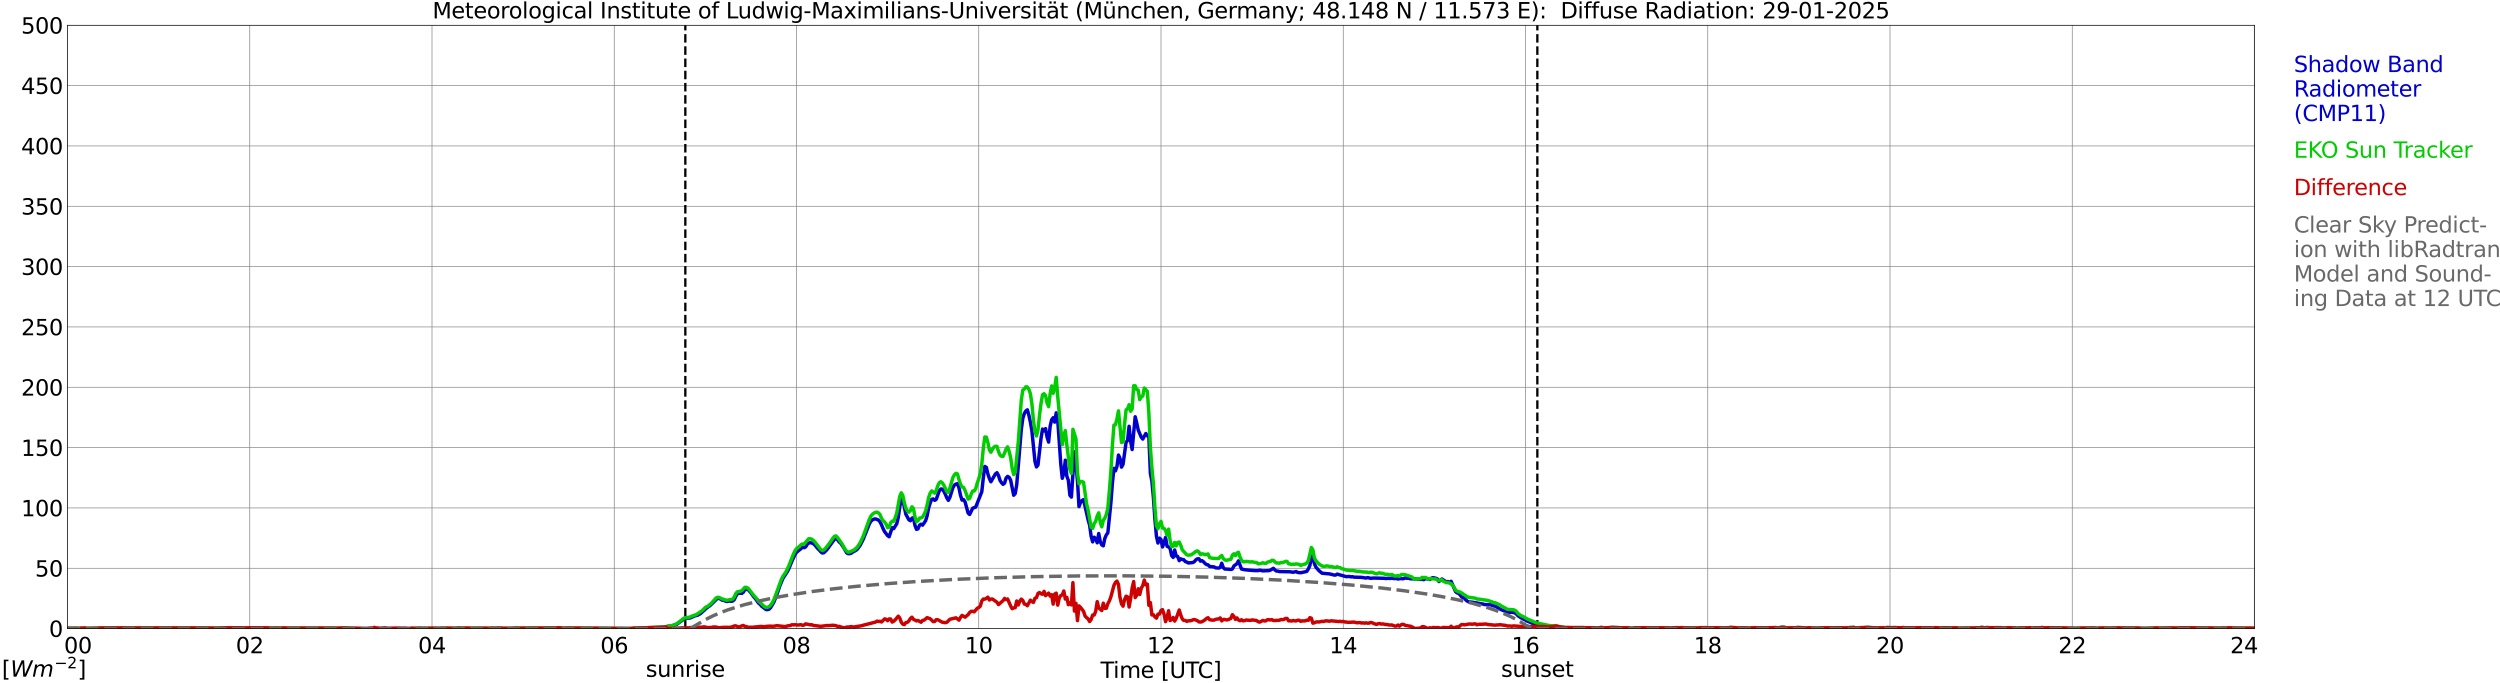 <?xml version="1.0" encoding="utf-8" standalone="no"?>
<!DOCTYPE svg PUBLIC "-//W3C//DTD SVG 1.1//EN"
  "http://www.w3.org/Graphics/SVG/1.1/DTD/svg11.dtd">
<svg xmlns:xlink="http://www.w3.org/1999/xlink" width="1085.4pt" height="296.64pt" viewBox="0 0 1085.4 296.64" xmlns="http://www.w3.org/2000/svg" version="1.1">
 <defs>
  <style type="text/css">*{stroke-linejoin: round; stroke-linecap: butt}</style>
 </defs>
 <g id="figure_1">
  <g id="patch_1">
   <path d="M 0 296.64 
L 1085.4 296.64 
L 1085.4 0 
L 0 0 
z
" style="fill: #ffffff"/>
  </g>
  <g id="axes_1">
   <g id="patch_2">
    <path d="M 29.306 272.909 
L 978.814 272.909 
L 978.814 10.976 
L 29.306 10.976 
z
" style="fill: #ffffff"/>
   </g>
   <g id="patch_3">
    <path d="M 978.814 272.909 
L 978.814 272.909 
L 978.814 10.976 
L 978.814 10.976 
z
" clip-path="url(#peae8979020)" style="fill: #d3d3d3; opacity: 0.25; stroke: #d3d3d3; stroke-linejoin: miter"/>
   </g>
   <g id="matplotlib.axis_1">
    <g id="xtick_1">
     <g id="line2d_1">
      <path d="M 29.306 272.909 
L 29.306 10.976 
" clip-path="url(#peae8979020)" style="fill: none; stroke: #808080; stroke-width: 0.3; stroke-linecap: square"/>
     </g>
     <g id="line2d_2"/>
     <g id="text_1">
      <!--    00 -->
      <g transform="translate(18.733 283.627) scale(0.095 -0.095)">
       <defs>
        <path id="DejaVuSans-20" transform="scale(0.016)"/>
        <path id="DejaVuSans-30" d="M 2034 4250 
Q 1547 4250 1301 3770 
Q 1056 3291 1056 2328 
Q 1056 1369 1301 889 
Q 1547 409 2034 409 
Q 2525 409 2770 889 
Q 3016 1369 3016 2328 
Q 3016 3291 2770 3770 
Q 2525 4250 2034 4250 
z
M 2034 4750 
Q 2819 4750 3233 4129 
Q 3647 3509 3647 2328 
Q 3647 1150 3233 529 
Q 2819 -91 2034 -91 
Q 1250 -91 836 529 
Q 422 1150 422 2328 
Q 422 3509 836 4129 
Q 1250 4750 2034 4750 
z
" transform="scale(0.016)"/>
       </defs>
       <use xlink:href="#DejaVuSans-20"/>
       <use xlink:href="#DejaVuSans-20" transform="translate(31.787 0)"/>
       <use xlink:href="#DejaVuSans-20" transform="translate(63.574 0)"/>
       <use xlink:href="#DejaVuSans-30" transform="translate(95.361 0)"/>
       <use xlink:href="#DejaVuSans-30" transform="translate(158.984 0)"/>
      </g>
     </g>
    </g>
    <g id="xtick_2">
     <g id="line2d_3">
      <path d="M 108.431 272.909 
L 108.431 10.976 
" clip-path="url(#peae8979020)" style="fill: none; stroke: #808080; stroke-width: 0.3; stroke-linecap: square"/>
     </g>
     <g id="line2d_4"/>
     <g id="text_2">
      <!-- 02 -->
      <g transform="translate(102.387 283.627) scale(0.095 -0.095)">
       <defs>
        <path id="DejaVuSans-32" d="M 1228 531 
L 3431 531 
L 3431 0 
L 469 0 
L 469 531 
Q 828 903 1448 1529 
Q 2069 2156 2228 2338 
Q 2531 2678 2651 2914 
Q 2772 3150 2772 3378 
Q 2772 3750 2511 3984 
Q 2250 4219 1831 4219 
Q 1534 4219 1204 4116 
Q 875 4013 500 3803 
L 500 4441 
Q 881 4594 1212 4672 
Q 1544 4750 1819 4750 
Q 2544 4750 2975 4387 
Q 3406 4025 3406 3419 
Q 3406 3131 3298 2873 
Q 3191 2616 2906 2266 
Q 2828 2175 2409 1742 
Q 1991 1309 1228 531 
z
" transform="scale(0.016)"/>
       </defs>
       <use xlink:href="#DejaVuSans-30"/>
       <use xlink:href="#DejaVuSans-32" transform="translate(63.623 0)"/>
      </g>
     </g>
    </g>
    <g id="xtick_3">
     <g id="line2d_5">
      <path d="M 187.557 272.909 
L 187.557 10.976 
" clip-path="url(#peae8979020)" style="fill: none; stroke: #808080; stroke-width: 0.3; stroke-linecap: square"/>
     </g>
     <g id="line2d_6"/>
     <g id="text_3">
      <!-- 04 -->
      <g transform="translate(181.513 283.627) scale(0.095 -0.095)">
       <defs>
        <path id="DejaVuSans-34" d="M 2419 4116 
L 825 1625 
L 2419 1625 
L 2419 4116 
z
M 2253 4666 
L 3047 4666 
L 3047 1625 
L 3713 1625 
L 3713 1100 
L 3047 1100 
L 3047 0 
L 2419 0 
L 2419 1100 
L 313 1100 
L 313 1709 
L 2253 4666 
z
" transform="scale(0.016)"/>
       </defs>
       <use xlink:href="#DejaVuSans-30"/>
       <use xlink:href="#DejaVuSans-34" transform="translate(63.623 0)"/>
      </g>
     </g>
    </g>
    <g id="xtick_4">
     <g id="line2d_7">
      <path d="M 266.683 272.909 
L 266.683 10.976 
" clip-path="url(#peae8979020)" style="fill: none; stroke: #808080; stroke-width: 0.3; stroke-linecap: square"/>
     </g>
     <g id="line2d_8"/>
     <g id="text_4">
      <!-- 06 -->
      <g transform="translate(260.638 283.627) scale(0.095 -0.095)">
       <defs>
        <path id="DejaVuSans-36" d="M 2113 2584 
Q 1688 2584 1439 2293 
Q 1191 2003 1191 1497 
Q 1191 994 1439 701 
Q 1688 409 2113 409 
Q 2538 409 2786 701 
Q 3034 994 3034 1497 
Q 3034 2003 2786 2293 
Q 2538 2584 2113 2584 
z
M 3366 4563 
L 3366 3988 
Q 3128 4100 2886 4159 
Q 2644 4219 2406 4219 
Q 1781 4219 1451 3797 
Q 1122 3375 1075 2522 
Q 1259 2794 1537 2939 
Q 1816 3084 2150 3084 
Q 2853 3084 3261 2657 
Q 3669 2231 3669 1497 
Q 3669 778 3244 343 
Q 2819 -91 2113 -91 
Q 1303 -91 875 529 
Q 447 1150 447 2328 
Q 447 3434 972 4092 
Q 1497 4750 2381 4750 
Q 2619 4750 2861 4703 
Q 3103 4656 3366 4563 
z
" transform="scale(0.016)"/>
       </defs>
       <use xlink:href="#DejaVuSans-30"/>
       <use xlink:href="#DejaVuSans-36" transform="translate(63.623 0)"/>
      </g>
     </g>
    </g>
    <g id="xtick_5">
     <g id="line2d_9">
      <path d="M 345.808 272.909 
L 345.808 10.976 
" clip-path="url(#peae8979020)" style="fill: none; stroke: #808080; stroke-width: 0.3; stroke-linecap: square"/>
     </g>
     <g id="line2d_10"/>
     <g id="text_5">
      <!-- 08 -->
      <g transform="translate(339.764 283.627) scale(0.095 -0.095)">
       <defs>
        <path id="DejaVuSans-38" d="M 2034 2216 
Q 1584 2216 1326 1975 
Q 1069 1734 1069 1313 
Q 1069 891 1326 650 
Q 1584 409 2034 409 
Q 2484 409 2743 651 
Q 3003 894 3003 1313 
Q 3003 1734 2745 1975 
Q 2488 2216 2034 2216 
z
M 1403 2484 
Q 997 2584 770 2862 
Q 544 3141 544 3541 
Q 544 4100 942 4425 
Q 1341 4750 2034 4750 
Q 2731 4750 3128 4425 
Q 3525 4100 3525 3541 
Q 3525 3141 3298 2862 
Q 3072 2584 2669 2484 
Q 3125 2378 3379 2068 
Q 3634 1759 3634 1313 
Q 3634 634 3220 271 
Q 2806 -91 2034 -91 
Q 1263 -91 848 271 
Q 434 634 434 1313 
Q 434 1759 690 2068 
Q 947 2378 1403 2484 
z
M 1172 3481 
Q 1172 3119 1398 2916 
Q 1625 2713 2034 2713 
Q 2441 2713 2670 2916 
Q 2900 3119 2900 3481 
Q 2900 3844 2670 4047 
Q 2441 4250 2034 4250 
Q 1625 4250 1398 4047 
Q 1172 3844 1172 3481 
z
" transform="scale(0.016)"/>
       </defs>
       <use xlink:href="#DejaVuSans-30"/>
       <use xlink:href="#DejaVuSans-38" transform="translate(63.623 0)"/>
      </g>
     </g>
    </g>
    <g id="xtick_6">
     <g id="line2d_11">
      <path d="M 424.934 272.909 
L 424.934 10.976 
" clip-path="url(#peae8979020)" style="fill: none; stroke: #808080; stroke-width: 0.3; stroke-linecap: square"/>
     </g>
     <g id="line2d_12"/>
     <g id="text_6">
      <!-- 10 -->
      <g transform="translate(418.89 283.627) scale(0.095 -0.095)">
       <defs>
        <path id="DejaVuSans-31" d="M 794 531 
L 1825 531 
L 1825 4091 
L 703 3866 
L 703 4441 
L 1819 4666 
L 2450 4666 
L 2450 531 
L 3481 531 
L 3481 0 
L 794 0 
L 794 531 
z
" transform="scale(0.016)"/>
       </defs>
       <use xlink:href="#DejaVuSans-31"/>
       <use xlink:href="#DejaVuSans-30" transform="translate(63.623 0)"/>
      </g>
     </g>
    </g>
    <g id="xtick_7">
     <g id="line2d_13">
      <path d="M 504.06 272.909 
L 504.06 10.976 
" clip-path="url(#peae8979020)" style="fill: none; stroke: #808080; stroke-width: 0.3; stroke-linecap: square"/>
     </g>
     <g id="line2d_14"/>
     <g id="text_7">
      <!-- 12 -->
      <g transform="translate(498.015 283.627) scale(0.095 -0.095)">
       <use xlink:href="#DejaVuSans-31"/>
       <use xlink:href="#DejaVuSans-32" transform="translate(63.623 0)"/>
      </g>
     </g>
    </g>
    <g id="xtick_8">
     <g id="line2d_15">
      <path d="M 583.185 272.909 
L 583.185 10.976 
" clip-path="url(#peae8979020)" style="fill: none; stroke: #808080; stroke-width: 0.3; stroke-linecap: square"/>
     </g>
     <g id="line2d_16"/>
     <g id="text_8">
      <!-- 14 -->
      <g transform="translate(577.141 283.627) scale(0.095 -0.095)">
       <use xlink:href="#DejaVuSans-31"/>
       <use xlink:href="#DejaVuSans-34" transform="translate(63.623 0)"/>
      </g>
     </g>
    </g>
    <g id="xtick_9">
     <g id="line2d_17">
      <path d="M 662.311 272.909 
L 662.311 10.976 
" clip-path="url(#peae8979020)" style="fill: none; stroke: #808080; stroke-width: 0.3; stroke-linecap: square"/>
     </g>
     <g id="line2d_18"/>
     <g id="text_9">
      <!-- 16 -->
      <g transform="translate(656.267 283.627) scale(0.095 -0.095)">
       <use xlink:href="#DejaVuSans-31"/>
       <use xlink:href="#DejaVuSans-36" transform="translate(63.623 0)"/>
      </g>
     </g>
    </g>
    <g id="xtick_10">
     <g id="line2d_19">
      <path d="M 741.437 272.909 
L 741.437 10.976 
" clip-path="url(#peae8979020)" style="fill: none; stroke: #808080; stroke-width: 0.3; stroke-linecap: square"/>
     </g>
     <g id="line2d_20"/>
     <g id="text_10">
      <!-- 18 -->
      <g transform="translate(735.392 283.627) scale(0.095 -0.095)">
       <use xlink:href="#DejaVuSans-31"/>
       <use xlink:href="#DejaVuSans-38" transform="translate(63.623 0)"/>
      </g>
     </g>
    </g>
    <g id="xtick_11">
     <g id="line2d_21">
      <path d="M 820.562 272.909 
L 820.562 10.976 
" clip-path="url(#peae8979020)" style="fill: none; stroke: #808080; stroke-width: 0.3; stroke-linecap: square"/>
     </g>
     <g id="line2d_22"/>
     <g id="text_11">
      <!-- 20 -->
      <g transform="translate(814.518 283.627) scale(0.095 -0.095)">
       <use xlink:href="#DejaVuSans-32"/>
       <use xlink:href="#DejaVuSans-30" transform="translate(63.623 0)"/>
      </g>
     </g>
    </g>
    <g id="xtick_12">
     <g id="line2d_23">
      <path d="M 899.688 272.909 
L 899.688 10.976 
" clip-path="url(#peae8979020)" style="fill: none; stroke: #808080; stroke-width: 0.3; stroke-linecap: square"/>
     </g>
     <g id="line2d_24"/>
     <g id="text_12">
      <!-- 22 -->
      <g transform="translate(893.644 283.627) scale(0.095 -0.095)">
       <use xlink:href="#DejaVuSans-32"/>
       <use xlink:href="#DejaVuSans-32" transform="translate(63.623 0)"/>
      </g>
     </g>
    </g>
    <g id="xtick_13">
     <g id="line2d_25">
      <path d="M 978.814 272.909 
L 978.814 10.976 
" clip-path="url(#peae8979020)" style="fill: none; stroke: #808080; stroke-width: 0.3; stroke-linecap: square"/>
     </g>
     <g id="line2d_26"/>
     <g id="text_13">
      <!-- 24    -->
      <g transform="translate(968.241 283.627) scale(0.095 -0.095)">
       <use xlink:href="#DejaVuSans-32"/>
       <use xlink:href="#DejaVuSans-34" transform="translate(63.623 0)"/>
       <use xlink:href="#DejaVuSans-20" transform="translate(127.246 0)"/>
       <use xlink:href="#DejaVuSans-20" transform="translate(159.033 0)"/>
       <use xlink:href="#DejaVuSans-20" transform="translate(190.82 0)"/>
      </g>
     </g>
    </g>
    <g id="text_14">
     <!-- Time [UTC] -->
     <g transform="translate(477.806 294.322) scale(0.095 -0.095)">
      <defs>
       <path id="DejaVuSans-54" d="M -19 4666 
L 3928 4666 
L 3928 4134 
L 2272 4134 
L 2272 0 
L 1638 0 
L 1638 4134 
L -19 4134 
L -19 4666 
z
" transform="scale(0.016)"/>
       <path id="DejaVuSans-69" d="M 603 3500 
L 1178 3500 
L 1178 0 
L 603 0 
L 603 3500 
z
M 603 4863 
L 1178 4863 
L 1178 4134 
L 603 4134 
L 603 4863 
z
" transform="scale(0.016)"/>
       <path id="DejaVuSans-6d" d="M 3328 2828 
Q 3544 3216 3844 3400 
Q 4144 3584 4550 3584 
Q 5097 3584 5394 3201 
Q 5691 2819 5691 2113 
L 5691 0 
L 5113 0 
L 5113 2094 
Q 5113 2597 4934 2840 
Q 4756 3084 4391 3084 
Q 3944 3084 3684 2787 
Q 3425 2491 3425 1978 
L 3425 0 
L 2847 0 
L 2847 2094 
Q 2847 2600 2669 2842 
Q 2491 3084 2119 3084 
Q 1678 3084 1418 2786 
Q 1159 2488 1159 1978 
L 1159 0 
L 581 0 
L 581 3500 
L 1159 3500 
L 1159 2956 
Q 1356 3278 1631 3431 
Q 1906 3584 2284 3584 
Q 2666 3584 2933 3390 
Q 3200 3197 3328 2828 
z
" transform="scale(0.016)"/>
       <path id="DejaVuSans-65" d="M 3597 1894 
L 3597 1613 
L 953 1613 
Q 991 1019 1311 708 
Q 1631 397 2203 397 
Q 2534 397 2845 478 
Q 3156 559 3463 722 
L 3463 178 
Q 3153 47 2828 -22 
Q 2503 -91 2169 -91 
Q 1331 -91 842 396 
Q 353 884 353 1716 
Q 353 2575 817 3079 
Q 1281 3584 2069 3584 
Q 2775 3584 3186 3129 
Q 3597 2675 3597 1894 
z
M 3022 2063 
Q 3016 2534 2758 2815 
Q 2500 3097 2075 3097 
Q 1594 3097 1305 2825 
Q 1016 2553 972 2059 
L 3022 2063 
z
" transform="scale(0.016)"/>
       <path id="DejaVuSans-5b" d="M 550 4863 
L 1875 4863 
L 1875 4416 
L 1125 4416 
L 1125 -397 
L 1875 -397 
L 1875 -844 
L 550 -844 
L 550 4863 
z
" transform="scale(0.016)"/>
       <path id="DejaVuSans-55" d="M 556 4666 
L 1191 4666 
L 1191 1831 
Q 1191 1081 1462 751 
Q 1734 422 2344 422 
Q 2950 422 3222 751 
Q 3494 1081 3494 1831 
L 3494 4666 
L 4128 4666 
L 4128 1753 
Q 4128 841 3676 375 
Q 3225 -91 2344 -91 
Q 1459 -91 1007 375 
Q 556 841 556 1753 
L 556 4666 
z
" transform="scale(0.016)"/>
       <path id="DejaVuSans-43" d="M 4122 4306 
L 4122 3641 
Q 3803 3938 3442 4084 
Q 3081 4231 2675 4231 
Q 1875 4231 1450 3742 
Q 1025 3253 1025 2328 
Q 1025 1406 1450 917 
Q 1875 428 2675 428 
Q 3081 428 3442 575 
Q 3803 722 4122 1019 
L 4122 359 
Q 3791 134 3420 21 
Q 3050 -91 2638 -91 
Q 1578 -91 968 557 
Q 359 1206 359 2328 
Q 359 3453 968 4101 
Q 1578 4750 2638 4750 
Q 3056 4750 3426 4639 
Q 3797 4528 4122 4306 
z
" transform="scale(0.016)"/>
       <path id="DejaVuSans-5d" d="M 1947 4863 
L 1947 -844 
L 622 -844 
L 622 -397 
L 1369 -397 
L 1369 4416 
L 622 4416 
L 622 4863 
L 1947 4863 
z
" transform="scale(0.016)"/>
      </defs>
      <use xlink:href="#DejaVuSans-54"/>
      <use xlink:href="#DejaVuSans-69" transform="translate(57.959 0)"/>
      <use xlink:href="#DejaVuSans-6d" transform="translate(85.742 0)"/>
      <use xlink:href="#DejaVuSans-65" transform="translate(183.154 0)"/>
      <use xlink:href="#DejaVuSans-20" transform="translate(244.678 0)"/>
      <use xlink:href="#DejaVuSans-5b" transform="translate(276.465 0)"/>
      <use xlink:href="#DejaVuSans-55" transform="translate(315.479 0)"/>
      <use xlink:href="#DejaVuSans-54" transform="translate(388.672 0)"/>
      <use xlink:href="#DejaVuSans-43" transform="translate(443.881 0)"/>
      <use xlink:href="#DejaVuSans-5d" transform="translate(513.705 0)"/>
     </g>
    </g>
   </g>
   <g id="matplotlib.axis_2">
    <g id="ytick_1">
     <g id="line2d_27">
      <path d="M 29.306 272.909 
L 978.814 272.909 
" clip-path="url(#peae8979020)" style="fill: none; stroke: #808080; stroke-width: 0.3; stroke-linecap: square"/>
     </g>
     <g id="line2d_28"/>
     <g id="text_15">
      <!-- 0 -->
      <g transform="translate(21.261 276.518) scale(0.095 -0.095)">
       <use xlink:href="#DejaVuSans-30"/>
      </g>
     </g>
    </g>
    <g id="ytick_2">
     <g id="line2d_29">
      <path d="M 29.306 246.715 
L 978.814 246.715 
" clip-path="url(#peae8979020)" style="fill: none; stroke: #808080; stroke-width: 0.3; stroke-linecap: square"/>
     </g>
     <g id="line2d_30"/>
     <g id="text_16">
      <!-- 50 -->
      <g transform="translate(15.217 250.325) scale(0.095 -0.095)">
       <defs>
        <path id="DejaVuSans-35" d="M 691 4666 
L 3169 4666 
L 3169 4134 
L 1269 4134 
L 1269 2991 
Q 1406 3038 1543 3061 
Q 1681 3084 1819 3084 
Q 2600 3084 3056 2656 
Q 3513 2228 3513 1497 
Q 3513 744 3044 326 
Q 2575 -91 1722 -91 
Q 1428 -91 1123 -41 
Q 819 9 494 109 
L 494 744 
Q 775 591 1075 516 
Q 1375 441 1709 441 
Q 2250 441 2565 725 
Q 2881 1009 2881 1497 
Q 2881 1984 2565 2268 
Q 2250 2553 1709 2553 
Q 1456 2553 1204 2497 
Q 953 2441 691 2322 
L 691 4666 
z
" transform="scale(0.016)"/>
       </defs>
       <use xlink:href="#DejaVuSans-35"/>
       <use xlink:href="#DejaVuSans-30" transform="translate(63.623 0)"/>
      </g>
     </g>
    </g>
    <g id="ytick_3">
     <g id="line2d_31">
      <path d="M 29.306 220.522 
L 978.814 220.522 
" clip-path="url(#peae8979020)" style="fill: none; stroke: #808080; stroke-width: 0.3; stroke-linecap: square"/>
     </g>
     <g id="line2d_32"/>
     <g id="text_17">
      <!-- 100 -->
      <g transform="translate(9.173 224.131) scale(0.095 -0.095)">
       <use xlink:href="#DejaVuSans-31"/>
       <use xlink:href="#DejaVuSans-30" transform="translate(63.623 0)"/>
       <use xlink:href="#DejaVuSans-30" transform="translate(127.246 0)"/>
      </g>
     </g>
    </g>
    <g id="ytick_4">
     <g id="line2d_33">
      <path d="M 29.306 194.329 
L 978.814 194.329 
" clip-path="url(#peae8979020)" style="fill: none; stroke: #808080; stroke-width: 0.3; stroke-linecap: square"/>
     </g>
     <g id="line2d_34"/>
     <g id="text_18">
      <!-- 150 -->
      <g transform="translate(9.173 197.938) scale(0.095 -0.095)">
       <use xlink:href="#DejaVuSans-31"/>
       <use xlink:href="#DejaVuSans-35" transform="translate(63.623 0)"/>
       <use xlink:href="#DejaVuSans-30" transform="translate(127.246 0)"/>
      </g>
     </g>
    </g>
    <g id="ytick_5">
     <g id="line2d_35">
      <path d="M 29.306 168.136 
L 978.814 168.136 
" clip-path="url(#peae8979020)" style="fill: none; stroke: #808080; stroke-width: 0.3; stroke-linecap: square"/>
     </g>
     <g id="line2d_36"/>
     <g id="text_19">
      <!-- 200 -->
      <g transform="translate(9.173 171.745) scale(0.095 -0.095)">
       <use xlink:href="#DejaVuSans-32"/>
       <use xlink:href="#DejaVuSans-30" transform="translate(63.623 0)"/>
       <use xlink:href="#DejaVuSans-30" transform="translate(127.246 0)"/>
      </g>
     </g>
    </g>
    <g id="ytick_6">
     <g id="line2d_37">
      <path d="M 29.306 141.942 
L 978.814 141.942 
" clip-path="url(#peae8979020)" style="fill: none; stroke: #808080; stroke-width: 0.3; stroke-linecap: square"/>
     </g>
     <g id="line2d_38"/>
     <g id="text_20">
      <!-- 250 -->
      <g transform="translate(9.173 145.551) scale(0.095 -0.095)">
       <use xlink:href="#DejaVuSans-32"/>
       <use xlink:href="#DejaVuSans-35" transform="translate(63.623 0)"/>
       <use xlink:href="#DejaVuSans-30" transform="translate(127.246 0)"/>
      </g>
     </g>
    </g>
    <g id="ytick_7">
     <g id="line2d_39">
      <path d="M 29.306 115.749 
L 978.814 115.749 
" clip-path="url(#peae8979020)" style="fill: none; stroke: #808080; stroke-width: 0.3; stroke-linecap: square"/>
     </g>
     <g id="line2d_40"/>
     <g id="text_21">
      <!-- 300 -->
      <g transform="translate(9.173 119.358) scale(0.095 -0.095)">
       <defs>
        <path id="DejaVuSans-33" d="M 2597 2516 
Q 3050 2419 3304 2112 
Q 3559 1806 3559 1356 
Q 3559 666 3084 287 
Q 2609 -91 1734 -91 
Q 1441 -91 1130 -33 
Q 819 25 488 141 
L 488 750 
Q 750 597 1062 519 
Q 1375 441 1716 441 
Q 2309 441 2620 675 
Q 2931 909 2931 1356 
Q 2931 1769 2642 2001 
Q 2353 2234 1838 2234 
L 1294 2234 
L 1294 2753 
L 1863 2753 
Q 2328 2753 2575 2939 
Q 2822 3125 2822 3475 
Q 2822 3834 2567 4026 
Q 2313 4219 1838 4219 
Q 1578 4219 1281 4162 
Q 984 4106 628 3988 
L 628 4550 
Q 988 4650 1302 4700 
Q 1616 4750 1894 4750 
Q 2613 4750 3031 4423 
Q 3450 4097 3450 3541 
Q 3450 3153 3228 2886 
Q 3006 2619 2597 2516 
z
" transform="scale(0.016)"/>
       </defs>
       <use xlink:href="#DejaVuSans-33"/>
       <use xlink:href="#DejaVuSans-30" transform="translate(63.623 0)"/>
       <use xlink:href="#DejaVuSans-30" transform="translate(127.246 0)"/>
      </g>
     </g>
    </g>
    <g id="ytick_8">
     <g id="line2d_41">
      <path d="M 29.306 89.556 
L 978.814 89.556 
" clip-path="url(#peae8979020)" style="fill: none; stroke: #808080; stroke-width: 0.3; stroke-linecap: square"/>
     </g>
     <g id="line2d_42"/>
     <g id="text_22">
      <!-- 350 -->
      <g transform="translate(9.173 93.165) scale(0.095 -0.095)">
       <use xlink:href="#DejaVuSans-33"/>
       <use xlink:href="#DejaVuSans-35" transform="translate(63.623 0)"/>
       <use xlink:href="#DejaVuSans-30" transform="translate(127.246 0)"/>
      </g>
     </g>
    </g>
    <g id="ytick_9">
     <g id="line2d_43">
      <path d="M 29.306 63.362 
L 978.814 63.362 
" clip-path="url(#peae8979020)" style="fill: none; stroke: #808080; stroke-width: 0.3; stroke-linecap: square"/>
     </g>
     <g id="line2d_44"/>
     <g id="text_23">
      <!-- 400 -->
      <g transform="translate(9.173 66.972) scale(0.095 -0.095)">
       <use xlink:href="#DejaVuSans-34"/>
       <use xlink:href="#DejaVuSans-30" transform="translate(63.623 0)"/>
       <use xlink:href="#DejaVuSans-30" transform="translate(127.246 0)"/>
      </g>
     </g>
    </g>
    <g id="ytick_10">
     <g id="line2d_45">
      <path d="M 29.306 37.169 
L 978.814 37.169 
" clip-path="url(#peae8979020)" style="fill: none; stroke: #808080; stroke-width: 0.3; stroke-linecap: square"/>
     </g>
     <g id="line2d_46"/>
     <g id="text_24">
      <!-- 450 -->
      <g transform="translate(9.173 40.778) scale(0.095 -0.095)">
       <use xlink:href="#DejaVuSans-34"/>
       <use xlink:href="#DejaVuSans-35" transform="translate(63.623 0)"/>
       <use xlink:href="#DejaVuSans-30" transform="translate(127.246 0)"/>
      </g>
     </g>
    </g>
    <g id="ytick_11">
     <g id="line2d_47">
      <path d="M 29.306 10.976 
L 978.814 10.976 
" clip-path="url(#peae8979020)" style="fill: none; stroke: #808080; stroke-width: 0.3; stroke-linecap: square"/>
     </g>
     <g id="line2d_48"/>
     <g id="text_25">
      <!-- 500 -->
      <g transform="translate(9.173 14.585) scale(0.095 -0.095)">
       <use xlink:href="#DejaVuSans-35"/>
       <use xlink:href="#DejaVuSans-30" transform="translate(63.623 0)"/>
       <use xlink:href="#DejaVuSans-30" transform="translate(127.246 0)"/>
      </g>
     </g>
    </g>
   </g>
   <g id="line2d_49">
    <path d="M 297.542 272.909 
L 297.542 10.976 
" clip-path="url(#peae8979020)" style="fill: none; stroke-dasharray: 3.7,1.6; stroke-dashoffset: 0; stroke: #000000"/>
   </g>
   <g id="line2d_50">
    <path d="M 667.454 272.909 
L 667.454 10.976 
" clip-path="url(#peae8979020)" style="fill: none; stroke-dasharray: 3.7,1.6; stroke-dashoffset: 0; stroke: #000000"/>
   </g>
   <g id="line2d_51">
    <path d="M 29.306 272.909 
L 289.102 272.909 
L 289.761 271.924 
L 291.08 271.824 
L 292.399 271.521 
L 293.717 271.122 
L 297.014 268.702 
L 297.674 268.398 
L 299.652 268.299 
L 301.63 267.392 
L 302.949 267.089 
L 304.267 266.282 
L 306.905 263.867 
L 308.224 262.961 
L 310.202 261.043 
L 310.861 260.341 
L 311.521 259.838 
L 312.18 259.734 
L 313.499 260.54 
L 314.158 260.645 
L 315.477 261.148 
L 316.796 260.944 
L 317.455 261.043 
L 318.114 260.944 
L 318.774 260.341 
L 319.433 258.932 
L 320.093 257.821 
L 320.752 257.518 
L 322.071 257.622 
L 322.73 257.114 
L 323.39 255.909 
L 324.708 255.909 
L 326.027 257.418 
L 327.346 259.231 
L 328.005 259.938 
L 329.324 261.85 
L 329.983 262.353 
L 330.643 263.16 
L 332.621 264.674 
L 333.28 264.674 
L 333.94 264.469 
L 334.599 263.767 
L 335.918 261.551 
L 337.236 258.324 
L 338.555 254.395 
L 339.874 251.174 
L 341.852 248.151 
L 342.512 246.841 
L 343.83 243.619 
L 345.149 240.796 
L 345.808 239.79 
L 347.787 238.176 
L 348.446 237.574 
L 349.105 237.773 
L 349.765 237.469 
L 350.424 236.364 
L 351.083 235.761 
L 351.743 235.557 
L 353.062 235.961 
L 353.721 236.563 
L 355.04 238.176 
L 355.699 238.779 
L 356.359 239.586 
L 357.018 240.089 
L 357.677 239.989 
L 358.996 238.679 
L 362.293 234.148 
L 362.952 233.944 
L 363.612 234.247 
L 364.271 235.253 
L 364.93 235.761 
L 366.249 237.674 
L 367.568 239.989 
L 368.227 240.392 
L 368.887 240.392 
L 369.546 240.193 
L 370.206 239.69 
L 371.524 238.983 
L 372.184 238.48 
L 373.502 236.668 
L 374.821 234.048 
L 377.459 227.395 
L 378.118 226.29 
L 378.777 225.682 
L 379.437 225.384 
L 380.096 225.284 
L 381.415 225.787 
L 382.074 226.594 
L 382.734 227.903 
L 383.393 229.512 
L 384.053 230.821 
L 385.371 232.534 
L 386.031 233.037 
L 387.349 229.108 
L 388.009 229.512 
L 389.328 227.395 
L 389.987 224.676 
L 390.646 220.045 
L 391.306 216.719 
L 391.965 217.023 
L 393.284 223.267 
L 394.603 225.682 
L 395.262 226.086 
L 395.921 224.98 
L 396.581 224.776 
L 397.24 228.103 
L 397.899 229.816 
L 398.559 229.611 
L 399.218 228.003 
L 399.878 227.6 
L 400.537 228.003 
L 401.856 226.086 
L 402.515 223.974 
L 403.175 220.548 
L 403.834 218.432 
L 404.493 216.818 
L 405.153 216.619 
L 405.812 217.222 
L 406.471 216.818 
L 407.79 213.094 
L 408.45 212.287 
L 409.109 212.387 
L 409.768 213.293 
L 410.428 214.602 
L 411.087 216.216 
L 411.746 217.222 
L 412.406 215.912 
L 413.725 211.679 
L 414.384 210.574 
L 415.043 210.171 
L 415.703 209.966 
L 416.362 211.884 
L 417.022 215.105 
L 417.681 217.122 
L 418.34 216.918 
L 419 217.929 
L 420.318 222.764 
L 420.978 223.367 
L 422.297 220.648 
L 423.615 220.145 
L 426.253 213.497 
L 426.912 207.452 
L 427.572 202.512 
L 428.231 202.915 
L 428.89 205.739 
L 429.55 207.75 
L 430.209 209.165 
L 432.187 205.739 
L 432.847 205.236 
L 433.506 206.441 
L 434.165 208.557 
L 434.825 209.568 
L 435.484 210.27 
L 436.144 209.767 
L 436.803 207.551 
L 437.462 206.844 
L 438.122 207.247 
L 438.781 208.458 
L 440.1 215.006 
L 440.759 214.299 
L 441.419 210.474 
L 443.397 186.597 
L 444.056 181.662 
L 444.716 179.545 
L 445.375 178.435 
L 446.034 177.932 
L 446.694 180.247 
L 447.353 183.27 
L 448.012 187.1 
L 449.331 200.296 
L 449.991 202.716 
L 450.65 201.909 
L 451.969 190.321 
L 452.628 186.293 
L 453.287 187.1 
L 453.947 186.094 
L 454.606 189.818 
L 455.266 191.935 
L 455.925 185.083 
L 456.584 182.264 
L 457.244 181.358 
L 457.903 183.27 
L 458.563 179.242 
L 459.222 182.364 
L 460.541 201.406 
L 461.2 207.651 
L 461.859 205.435 
L 462.519 199.793 
L 463.178 206.744 
L 463.838 208.557 
L 464.497 215.006 
L 465.156 215.813 
L 466.475 196.168 
L 467.134 201.506 
L 467.794 208.761 
L 468.453 219.941 
L 469.113 218.228 
L 469.772 217.321 
L 470.431 216.918 
L 472.409 225.682 
L 473.069 228.003 
L 473.728 232.838 
L 474.388 235.253 
L 475.047 233.242 
L 475.706 233.844 
L 476.366 235.657 
L 477.025 231.628 
L 477.685 235.154 
L 478.344 236.563 
L 479.003 236.966 
L 479.663 233.745 
L 480.322 232.231 
L 480.981 231.324 
L 482.3 218.332 
L 482.96 209.767 
L 483.619 203.318 
L 484.278 204.429 
L 484.938 202.512 
L 485.597 197.577 
L 486.256 198.986 
L 486.916 202.815 
L 487.575 201.605 
L 488.894 192.034 
L 489.553 191.233 
L 490.213 185.083 
L 490.872 191.531 
L 491.532 195.162 
L 492.85 180.955 
L 493.51 183.574 
L 494.169 186.696 
L 495.488 189.818 
L 496.147 190.625 
L 497.466 188.21 
L 498.125 189.216 
L 498.785 189.52 
L 499.444 205.534 
L 500.103 208.96 
L 500.763 216.012 
L 501.422 225.483 
L 502.082 232.838 
L 502.741 235.761 
L 503.4 233.645 
L 504.06 234.247 
L 504.719 237.469 
L 505.379 235.657 
L 506.038 233.341 
L 506.697 237.171 
L 507.357 237.469 
L 508.016 238.176 
L 508.675 241.199 
L 509.335 242.006 
L 509.994 238.779 
L 510.654 241.398 
L 511.313 241.603 
L 511.972 243.415 
L 512.632 242.608 
L 513.291 242.912 
L 513.95 243.012 
L 514.61 243.819 
L 515.269 244.018 
L 515.929 244.421 
L 517.907 244.222 
L 518.566 243.819 
L 519.226 243.012 
L 519.885 242.608 
L 520.544 242.608 
L 521.204 243.619 
L 521.863 243.415 
L 522.522 243.918 
L 523.182 244.625 
L 523.841 245.128 
L 524.501 245.228 
L 525.16 245.935 
L 527.138 246.134 
L 527.797 246.537 
L 529.116 246.637 
L 529.776 246.338 
L 530.435 244.526 
L 531.094 246.438 
L 531.754 247.04 
L 533.732 247.145 
L 534.391 247.245 
L 535.051 247.04 
L 535.71 245.731 
L 537.029 244.725 
L 537.688 243.515 
L 539.007 247.04 
L 540.326 247.344 
L 542.304 247.548 
L 543.623 247.648 
L 544.941 247.748 
L 546.26 247.748 
L 546.919 247.548 
L 548.238 247.847 
L 550.876 247.748 
L 551.535 247.548 
L 552.854 246.742 
L 553.513 247.444 
L 554.173 247.947 
L 554.832 247.947 
L 555.491 248.151 
L 560.107 248.25 
L 561.426 248.455 
L 562.745 248.151 
L 563.404 248.554 
L 564.723 248.654 
L 566.701 248.25 
L 567.36 248.051 
L 568.02 247.04 
L 568.679 245.532 
L 569.338 242.205 
L 569.998 241.1 
L 570.657 244.725 
L 571.317 246.239 
L 572.635 247.748 
L 573.954 248.858 
L 575.932 249.057 
L 577.251 249.157 
L 579.229 249.66 
L 579.889 249.66 
L 580.548 249.256 
L 584.504 250.367 
L 585.823 250.267 
L 586.482 250.466 
L 587.142 250.367 
L 587.801 250.566 
L 591.098 250.671 
L 593.076 250.969 
L 593.736 250.77 
L 595.054 251.074 
L 596.373 250.969 
L 600.989 251.074 
L 601.648 251.174 
L 602.967 251.074 
L 603.626 251.174 
L 604.286 250.969 
L 604.945 251.174 
L 606.264 251.174 
L 606.923 251.373 
L 608.242 251.174 
L 608.901 251.273 
L 609.561 251.174 
L 610.22 250.87 
L 610.879 251.074 
L 611.539 250.969 
L 612.198 251.273 
L 615.495 251.373 
L 616.814 251.577 
L 617.473 251.477 
L 618.133 251.677 
L 618.792 251.273 
L 619.451 251.273 
L 620.77 251.577 
L 621.429 251.074 
L 622.089 250.77 
L 623.408 251.074 
L 624.067 251.373 
L 624.726 252.483 
L 626.045 251.373 
L 627.364 252.279 
L 628.023 252.583 
L 628.683 252.483 
L 629.342 252.887 
L 630.001 252.384 
L 631.98 256.915 
L 632.639 257.418 
L 633.298 257.622 
L 633.958 258.324 
L 634.617 259.231 
L 635.276 259.435 
L 635.936 259.938 
L 636.595 260.645 
L 637.255 261.148 
L 637.914 261.347 
L 639.233 261.447 
L 643.848 262.253 
L 644.508 262.458 
L 647.145 262.557 
L 648.464 263.06 
L 649.123 263.16 
L 651.761 264.674 
L 653.739 265.48 
L 655.058 265.779 
L 655.717 265.884 
L 656.377 265.779 
L 657.695 266.083 
L 658.355 266.586 
L 659.014 267.293 
L 660.333 268.199 
L 661.652 268.901 
L 662.97 269.608 
L 666.927 271.321 
L 668.246 271.625 
L 674.839 272.532 
L 675.499 272.909 
L 978.154 272.909 
L 978.154 272.909 
" clip-path="url(#peae8979020)" style="fill: none; stroke: #0000cc; stroke-width: 1.5; stroke-linecap: square"/>
   </g>
   <g id="line2d_52">
    <path d="M 28.646 272.772 
L 29.965 272.783 
L 32.603 272.75 
L 34.581 272.827 
L 35.24 272.708 
L 35.9 272.789 
L 36.559 272.644 
L 37.878 272.828 
L 39.197 272.798 
L 41.175 272.769 
L 43.153 272.68 
L 44.472 272.659 
L 50.406 272.621 
L 51.725 272.645 
L 53.043 272.595 
L 55.022 272.637 
L 88.65 272.665 
L 93.266 272.722 
L 95.244 272.688 
L 96.563 272.655 
L 97.881 272.571 
L 100.519 272.588 
L 103.156 272.542 
L 107.113 272.634 
L 108.431 272.572 
L 113.047 272.57 
L 117.003 272.636 
L 117.663 272.722 
L 119.641 272.683 
L 122.278 272.698 
L 122.938 272.626 
L 124.257 272.705 
L 147.335 272.723 
L 149.313 272.615 
L 150.632 272.689 
L 159.863 273.038 
L 160.523 273.172 
L 161.841 273.149 
L 162.501 273.429 
L 163.16 273.212 
L 163.819 273.198 
L 164.479 273.057 
L 165.798 273.106 
L 167.116 273.227 
L 168.435 273.021 
L 173.051 273.131 
L 175.029 273.055 
L 175.688 273.115 
L 178.985 272.757 
L 179.645 272.826 
L 182.282 272.732 
L 183.601 272.808 
L 184.26 272.774 
L 185.579 272.822 
L 186.238 272.753 
L 186.898 272.813 
L 187.557 272.714 
L 188.216 272.793 
L 189.535 272.749 
L 190.195 272.843 
L 191.513 272.728 
L 193.492 272.737 
L 197.448 272.772 
L 198.107 272.786 
L 198.767 272.664 
L 200.745 272.737 
L 202.723 272.687 
L 204.701 272.776 
L 206.02 272.732 
L 206.679 272.776 
L 207.998 272.726 
L 212.614 272.796 
L 213.273 272.704 
L 214.592 272.748 
L 216.57 272.691 
L 217.889 272.725 
L 218.548 272.82 
L 219.867 272.79 
L 220.526 272.804 
L 221.186 272.949 
L 223.164 272.723 
L 229.757 272.665 
L 231.076 272.654 
L 235.692 272.716 
L 237.011 272.606 
L 241.626 272.656 
L 242.286 272.541 
L 244.923 272.762 
L 246.242 272.667 
L 273.936 272.893 
L 275.255 272.726 
L 288.442 272.247 
L 292.399 271.452 
L 293.058 271.203 
L 294.377 270.427 
L 297.014 268.337 
L 298.333 268.069 
L 298.992 268.036 
L 299.652 267.841 
L 300.971 267.262 
L 302.289 266.862 
L 304.927 265.046 
L 306.246 263.702 
L 307.564 263.031 
L 308.883 261.864 
L 310.861 259.67 
L 311.521 259.319 
L 312.18 259.38 
L 313.499 260.029 
L 314.818 260.398 
L 315.477 260.63 
L 318.114 260.128 
L 318.774 259.196 
L 319.433 257.738 
L 320.093 256.95 
L 320.752 256.776 
L 321.411 256.754 
L 322.071 256.44 
L 323.39 255.002 
L 324.049 255.004 
L 324.708 255.334 
L 325.368 256.07 
L 326.686 257.85 
L 328.665 260.062 
L 329.324 261.033 
L 330.643 262.195 
L 331.961 263.442 
L 332.621 263.715 
L 333.28 263.656 
L 333.94 263.386 
L 334.599 262.7 
L 335.258 261.783 
L 335.918 260.533 
L 337.236 257.051 
L 339.215 251.617 
L 339.874 250.275 
L 341.193 248.351 
L 342.512 245.56 
L 344.49 240.5 
L 345.149 239.123 
L 345.808 238.204 
L 347.127 237.187 
L 347.787 236.473 
L 348.446 236.163 
L 349.105 236.242 
L 351.083 233.904 
L 351.743 233.922 
L 352.402 234.077 
L 353.062 234.568 
L 353.721 235.245 
L 356.359 238.608 
L 357.018 239.003 
L 357.677 238.749 
L 358.337 238.137 
L 359.655 236.488 
L 360.974 234.659 
L 361.634 233.606 
L 362.293 232.823 
L 362.952 232.674 
L 363.612 233.339 
L 365.59 236.141 
L 366.909 238.509 
L 367.568 239.308 
L 368.227 239.745 
L 368.887 239.643 
L 370.865 238.734 
L 372.184 237.568 
L 373.502 235.539 
L 374.821 232.658 
L 377.459 225.416 
L 378.118 224.042 
L 378.777 223.262 
L 379.437 222.766 
L 380.096 222.46 
L 380.756 222.342 
L 381.415 222.703 
L 382.074 223.414 
L 382.734 225.031 
L 383.393 226.045 
L 384.053 226.62 
L 384.712 227.548 
L 385.371 229.107 
L 386.031 228.849 
L 386.69 226.968 
L 387.349 226.276 
L 388.009 226.31 
L 388.668 224.706 
L 389.328 222.756 
L 390.646 215.446 
L 391.306 213.965 
L 391.965 215.118 
L 392.624 218.294 
L 393.284 220.658 
L 393.943 221.763 
L 394.603 222.356 
L 395.262 221.692 
L 395.921 220.045 
L 396.581 220.757 
L 397.24 224.418 
L 397.899 226.474 
L 398.559 226.101 
L 399.218 224.921 
L 399.878 224.845 
L 400.537 224.465 
L 401.196 223.33 
L 401.856 221.894 
L 402.515 219.226 
L 403.175 215.993 
L 403.834 214.13 
L 404.493 213.128 
L 405.812 214.104 
L 406.471 212.96 
L 407.131 210.951 
L 407.79 209.586 
L 408.45 209.147 
L 409.109 209.626 
L 409.768 210.614 
L 411.087 213.47 
L 411.746 213.744 
L 412.406 211.861 
L 413.725 207.253 
L 414.384 206.118 
L 415.043 205.497 
L 415.703 205.778 
L 416.362 208.218 
L 417.022 210.219 
L 417.681 211.386 
L 418.34 211.638 
L 419 212.975 
L 420.318 216.699 
L 420.978 216.38 
L 421.637 214.557 
L 422.297 213.169 
L 422.956 213.172 
L 423.615 212.164 
L 424.275 209.717 
L 424.934 207.882 
L 425.593 205.664 
L 426.253 201.493 
L 426.912 194.626 
L 427.572 189.73 
L 428.231 189.802 
L 428.89 192.097 
L 429.55 195.341 
L 430.209 196.341 
L 430.869 195.109 
L 431.528 194.128 
L 432.187 193.722 
L 432.847 193.802 
L 433.506 196.016 
L 434.165 197.574 
L 434.825 198.115 
L 435.484 198.129 
L 436.144 196.67 
L 436.803 194.931 
L 437.462 194.001 
L 438.122 195.999 
L 438.781 198.637 
L 439.44 203.347 
L 440.1 206.024 
L 440.759 205.201 
L 442.078 192.05 
L 443.397 173.798 
L 444.056 169.415 
L 444.716 168.861 
L 445.375 167.93 
L 446.034 168.007 
L 446.694 169.064 
L 447.353 170.921 
L 448.012 175.342 
L 448.672 182.492 
L 449.331 187.135 
L 449.991 189.292 
L 450.65 186.65 
L 451.309 180.318 
L 451.969 175.184 
L 452.628 171.392 
L 453.287 170.937 
L 453.947 171.781 
L 454.606 174.959 
L 455.266 176.534 
L 455.925 170.984 
L 456.584 167.548 
L 457.244 170.733 
L 457.903 168.299 
L 458.563 163.847 
L 459.222 172.171 
L 461.2 193.025 
L 461.859 189.112 
L 462.519 186.979 
L 463.178 193.19 
L 464.497 203.823 
L 465.156 205.529 
L 465.816 186.392 
L 467.134 190.533 
L 467.794 205.308 
L 468.453 210.093 
L 469.113 209.029 
L 469.772 209.035 
L 470.431 209.414 
L 471.75 218.718 
L 472.409 221.448 
L 473.728 228.903 
L 474.388 229.366 
L 475.047 227.338 
L 475.706 226.345 
L 476.366 223.966 
L 477.025 222.655 
L 477.685 226.772 
L 478.344 228.719 
L 479.003 225.939 
L 479.663 224.945 
L 480.322 223.38 
L 480.981 220.497 
L 481.641 213.157 
L 482.3 204.535 
L 482.96 193.377 
L 483.619 184.58 
L 484.278 184.384 
L 484.938 181.893 
L 485.597 178.394 
L 486.916 192.09 
L 487.575 191.88 
L 488.235 184.201 
L 488.894 177.968 
L 489.553 177.481 
L 490.213 175.715 
L 490.872 178.53 
L 491.532 177.569 
L 492.191 167.484 
L 492.85 167.494 
L 493.51 169.128 
L 494.169 169.411 
L 494.828 173.503 
L 495.488 172.299 
L 496.147 171.943 
L 496.807 168.462 
L 498.125 169.911 
L 498.785 179.404 
L 499.444 194.252 
L 500.103 203.026 
L 500.763 209.994 
L 501.422 220.402 
L 502.082 228.295 
L 502.741 229.51 
L 503.4 227.347 
L 504.06 226.386 
L 504.719 229.243 
L 505.379 229.391 
L 506.038 230.329 
L 506.697 232.38 
L 507.357 229.727 
L 508.016 234.687 
L 508.675 237.284 
L 509.335 237.175 
L 509.994 235.524 
L 510.654 236.983 
L 511.313 235.498 
L 511.972 235.349 
L 512.632 236.736 
L 513.291 238.72 
L 515.269 240.885 
L 515.929 241.047 
L 517.247 240.857 
L 518.566 239.873 
L 519.226 239.371 
L 519.885 239.176 
L 520.544 239.707 
L 521.204 240.77 
L 521.863 240.426 
L 522.522 240.549 
L 523.182 240.812 
L 524.501 240.513 
L 525.16 242.08 
L 526.479 242.392 
L 529.116 242.475 
L 529.776 241.709 
L 530.435 241.185 
L 531.094 242.482 
L 531.754 243.08 
L 532.413 243.259 
L 534.391 242.813 
L 535.051 241.005 
L 535.71 240.433 
L 536.369 241.231 
L 537.029 240.083 
L 537.688 239.782 
L 538.348 241.815 
L 539.007 243.199 
L 539.666 243.876 
L 540.326 243.919 
L 540.985 243.723 
L 542.963 243.999 
L 543.623 243.872 
L 544.282 244.067 
L 545.601 244.256 
L 546.26 244.769 
L 546.919 244.737 
L 547.579 244.59 
L 548.238 244.319 
L 548.898 244.538 
L 549.557 244.6 
L 550.216 244.11 
L 550.876 243.873 
L 551.535 243.81 
L 552.195 243.263 
L 552.854 243.262 
L 553.513 243.941 
L 554.173 244.432 
L 554.832 244.41 
L 555.491 244.527 
L 556.151 244.184 
L 556.81 244.306 
L 558.129 243.738 
L 558.788 243.74 
L 559.448 244.79 
L 560.107 244.852 
L 560.766 245.072 
L 561.426 244.934 
L 562.085 244.989 
L 562.745 244.81 
L 564.063 245.028 
L 564.723 245.507 
L 565.382 245.194 
L 566.701 244.868 
L 567.36 244.388 
L 568.02 243.471 
L 569.338 237.698 
L 569.998 238.739 
L 570.657 242.22 
L 571.317 243.402 
L 572.635 244.888 
L 573.954 245.69 
L 574.613 245.892 
L 575.273 245.86 
L 575.932 245.68 
L 576.592 245.756 
L 577.251 245.963 
L 577.91 245.974 
L 579.889 246.404 
L 580.548 246.063 
L 581.207 246.397 
L 581.867 246.478 
L 582.526 246.889 
L 583.185 247.038 
L 584.504 247.497 
L 586.482 247.698 
L 587.142 247.649 
L 588.46 247.88 
L 589.12 248.029 
L 590.439 248.062 
L 591.098 248.25 
L 593.736 248.421 
L 594.395 248.594 
L 595.054 248.408 
L 595.714 248.452 
L 597.032 248.974 
L 597.692 249.147 
L 598.351 248.841 
L 599.011 248.68 
L 599.67 248.915 
L 600.329 248.921 
L 601.648 249.415 
L 602.307 249.295 
L 602.967 249.523 
L 603.626 249.586 
L 604.286 249.4 
L 604.945 249.84 
L 605.604 250.097 
L 606.264 250.077 
L 606.923 249.84 
L 607.582 250.226 
L 608.242 249.549 
L 608.901 249.399 
L 610.22 249.561 
L 612.858 250.441 
L 614.176 251.484 
L 615.495 251.209 
L 616.154 251.346 
L 616.814 251.203 
L 617.473 250.654 
L 618.133 250.848 
L 618.792 250.663 
L 619.451 250.997 
L 620.111 251.482 
L 620.77 251.201 
L 623.408 251.394 
L 624.067 251.837 
L 624.726 252.126 
L 625.386 251.842 
L 626.045 251.685 
L 626.705 252.392 
L 628.023 252.987 
L 628.683 252.932 
L 630.001 253.413 
L 631.32 254.99 
L 631.98 256.305 
L 633.298 256.964 
L 633.958 257.022 
L 637.255 259.244 
L 640.552 259.705 
L 641.211 260.087 
L 641.87 260.094 
L 643.189 260.275 
L 645.827 260.67 
L 647.805 261.3 
L 648.464 261.654 
L 649.123 261.679 
L 651.102 262.574 
L 651.761 263.06 
L 653.739 264.11 
L 654.399 264.547 
L 657.036 264.707 
L 657.695 264.961 
L 658.355 265.432 
L 659.014 266.35 
L 660.333 267.266 
L 661.652 267.866 
L 662.97 268.689 
L 666.927 270.373 
L 668.905 270.838 
L 670.224 271.085 
L 672.202 271.513 
L 673.521 271.677 
L 674.839 271.633 
L 676.158 271.908 
L 677.477 272.198 
L 679.455 272.438 
L 682.092 272.47 
L 687.368 272.472 
L 689.346 272.569 
L 691.983 272.552 
L 693.302 272.686 
L 695.28 272.41 
L 696.599 272.634 
L 699.896 272.395 
L 704.511 272.554 
L 705.83 272.588 
L 707.149 272.577 
L 708.468 272.817 
L 709.786 272.566 
L 724.293 272.59 
L 724.952 272.693 
L 727.59 272.491 
L 728.249 272.497 
L 728.909 272.638 
L 729.568 272.507 
L 730.887 272.518 
L 732.205 272.592 
L 734.184 272.611 
L 737.48 272.67 
L 738.14 272.506 
L 740.118 272.501 
L 748.031 272.603 
L 748.69 272.689 
L 749.349 272.536 
L 750.009 272.61 
L 751.327 272.401 
L 753.306 272.503 
L 753.965 272.615 
L 757.921 272.576 
L 759.24 272.692 
L 762.537 272.52 
L 765.174 272.591 
L 767.812 272.546 
L 769.131 272.525 
L 771.109 272.469 
L 771.768 272.622 
L 773.746 272.318 
L 774.406 272.324 
L 776.384 272.705 
L 777.043 272.563 
L 777.703 272.621 
L 779.021 272.525 
L 779.681 272.563 
L 780.34 272.421 
L 783.637 272.565 
L 784.296 272.821 
L 784.956 272.56 
L 788.912 272.723 
L 790.89 272.586 
L 795.506 272.57 
L 796.165 272.65 
L 796.825 272.538 
L 798.803 272.574 
L 799.462 272.511 
L 800.781 272.669 
L 803.419 272.45 
L 804.078 272.466 
L 804.737 272.364 
L 805.397 272.571 
L 806.715 272.648 
L 807.375 272.512 
L 809.353 272.466 
L 810.672 272.371 
L 813.309 272.542 
L 815.947 272.613 
L 817.925 272.574 
L 818.584 272.628 
L 819.244 272.44 
L 821.222 272.513 
L 822.541 272.471 
L 825.178 272.559 
L 826.497 272.455 
L 827.156 272.6 
L 828.475 272.572 
L 838.366 272.521 
L 839.684 272.692 
L 840.344 272.499 
L 842.322 272.641 
L 844.3 272.551 
L 847.597 272.626 
L 849.575 272.59 
L 850.235 272.734 
L 855.51 272.659 
L 857.488 272.688 
L 858.147 272.559 
L 859.466 272.596 
L 860.125 272.398 
L 860.785 272.418 
L 861.444 272.574 
L 862.763 272.45 
L 864.082 272.554 
L 866.06 272.518 
L 868.697 272.499 
L 870.016 272.693 
L 870.675 272.581 
L 871.994 272.566 
L 872.653 272.538 
L 873.313 272.641 
L 874.632 272.554 
L 875.291 272.741 
L 877.269 272.624 
L 880.566 272.607 
L 881.225 272.542 
L 882.544 272.716 
L 883.204 272.583 
L 885.841 272.573 
L 886.5 272.435 
L 887.819 272.629 
L 889.797 272.522 
L 892.435 272.595 
L 893.754 272.593 
L 901.007 272.79 
L 902.326 272.732 
L 908.919 272.649 
L 910.238 272.744 
L 910.898 272.786 
L 911.557 272.677 
L 912.216 272.74 
L 912.876 272.648 
L 916.173 272.712 
L 920.129 272.603 
L 920.788 272.678 
L 922.107 272.623 
L 923.426 272.676 
L 924.745 272.64 
L 928.041 272.681 
L 929.36 272.779 
L 931.338 272.825 
L 936.613 272.638 
L 937.273 272.731 
L 942.548 272.611 
L 944.526 272.716 
L 947.163 272.546 
L 949.142 272.58 
L 963.648 272.731 
L 965.626 272.651 
L 966.285 272.713 
L 967.604 272.586 
L 968.264 272.571 
L 969.582 272.681 
L 978.154 272.756 
L 978.154 272.756 
" clip-path="url(#peae8979020)" style="fill: none; stroke: #00cc00; stroke-width: 1.5; stroke-linecap: square"/>
   </g>
   <g id="line2d_53">
    <path d="M 29.306 272.728 
L 31.284 272.821 
L 32.603 272.75 
L 34.581 272.827 
L 35.24 272.708 
L 35.9 272.789 
L 36.559 272.644 
L 37.878 272.828 
L 39.197 272.798 
L 41.175 272.769 
L 43.153 272.68 
L 44.472 272.659 
L 50.406 272.621 
L 51.725 272.645 
L 53.043 272.595 
L 55.022 272.637 
L 88.65 272.665 
L 93.266 272.722 
L 95.244 272.688 
L 96.563 272.655 
L 97.881 272.571 
L 100.519 272.588 
L 103.156 272.542 
L 107.113 272.634 
L 108.431 272.572 
L 113.047 272.57 
L 117.003 272.636 
L 117.663 272.722 
L 119.641 272.683 
L 122.278 272.698 
L 122.938 272.626 
L 124.257 272.705 
L 147.335 272.723 
L 149.313 272.615 
L 150.632 272.689 
L 159.204 272.881 
L 161.182 272.633 
L 161.841 272.669 
L 162.501 272.389 
L 163.16 272.606 
L 163.819 272.62 
L 164.479 272.761 
L 165.798 272.712 
L 167.116 272.591 
L 168.435 272.796 
L 173.051 272.686 
L 175.029 272.762 
L 175.688 272.702 
L 177.666 272.908 
L 178.985 272.757 
L 179.645 272.826 
L 182.282 272.732 
L 183.601 272.808 
L 184.26 272.774 
L 185.579 272.822 
L 186.238 272.753 
L 186.898 272.813 
L 187.557 272.714 
L 188.216 272.793 
L 189.535 272.749 
L 190.195 272.843 
L 191.513 272.728 
L 193.492 272.737 
L 197.448 272.772 
L 198.107 272.786 
L 198.767 272.664 
L 200.745 272.737 
L 202.723 272.687 
L 204.701 272.776 
L 206.02 272.732 
L 206.679 272.776 
L 207.998 272.726 
L 212.614 272.796 
L 213.273 272.704 
L 214.592 272.748 
L 216.57 272.691 
L 217.889 272.725 
L 218.548 272.82 
L 219.867 272.79 
L 222.504 272.76 
L 224.482 272.67 
L 225.801 272.755 
L 228.439 272.732 
L 232.395 272.673 
L 234.373 272.705 
L 241.626 272.656 
L 242.286 272.541 
L 244.923 272.762 
L 246.242 272.667 
L 273.936 272.893 
L 275.255 272.726 
L 288.442 272.247 
L 289.102 272.126 
L 289.761 272.758 
L 290.42 272.902 
L 297.014 272.544 
L 297.674 272.665 
L 298.333 272.579 
L 298.992 272.646 
L 299.652 272.451 
L 300.971 272.474 
L 301.63 272.59 
L 303.608 272.327 
L 304.927 272.275 
L 305.586 272.138 
L 306.246 272.241 
L 306.905 272.459 
L 308.883 272.42 
L 309.543 272.216 
L 310.861 272.238 
L 312.18 272.556 
L 313.499 272.397 
L 314.818 272.363 
L 316.796 272.381 
L 318.114 272.093 
L 318.774 271.763 
L 319.433 271.715 
L 320.093 272.037 
L 320.752 272.167 
L 321.411 272.04 
L 322.071 271.726 
L 322.73 271.556 
L 323.39 272.002 
L 324.049 272.003 
L 324.708 272.334 
L 326.686 272.335 
L 328.665 272.127 
L 330.643 271.944 
L 331.302 272.127 
L 333.28 271.892 
L 334.599 271.841 
L 335.258 271.935 
L 336.577 271.794 
L 337.236 271.635 
L 340.533 272.007 
L 341.193 272.004 
L 341.852 271.747 
L 343.171 271.561 
L 343.83 271.219 
L 344.49 271.303 
L 345.149 271.236 
L 346.468 271.377 
L 347.787 271.205 
L 348.446 271.498 
L 349.105 271.377 
L 349.765 270.846 
L 351.743 271.274 
L 352.402 271.225 
L 353.062 271.516 
L 356.359 271.931 
L 358.996 271.578 
L 359.655 271.623 
L 361.634 271.461 
L 362.952 271.639 
L 363.612 272 
L 364.271 271.926 
L 365.59 272.383 
L 366.909 272.534 
L 367.568 272.228 
L 368.227 272.262 
L 369.546 272.046 
L 370.865 272.256 
L 371.524 272.051 
L 373.502 271.78 
L 380.096 270.085 
L 380.756 269.668 
L 381.415 269.825 
L 382.074 269.729 
L 382.734 270.037 
L 384.053 268.707 
L 384.712 268.828 
L 385.371 269.481 
L 386.031 268.721 
L 386.69 268.752 
L 387.349 270.076 
L 388.009 269.707 
L 388.668 269.109 
L 389.987 267.524 
L 390.646 268.31 
L 391.306 270.155 
L 391.965 271.004 
L 392.624 271.158 
L 393.284 270.299 
L 393.943 270.194 
L 394.603 269.583 
L 395.262 268.516 
L 395.921 267.974 
L 396.581 268.89 
L 397.899 269.567 
L 398.559 269.398 
L 399.878 270.155 
L 400.537 269.37 
L 401.196 269.246 
L 402.515 268.16 
L 403.834 268.607 
L 405.153 269.888 
L 405.812 269.791 
L 406.471 269.051 
L 407.131 269.053 
L 409.109 270.148 
L 410.428 270.341 
L 411.087 270.163 
L 412.406 268.858 
L 415.043 268.235 
L 416.362 269.243 
L 417.022 268.022 
L 417.681 267.173 
L 419 267.955 
L 420.318 266.843 
L 420.978 265.922 
L 421.637 265.408 
L 422.297 265.43 
L 422.956 265.637 
L 424.275 264.094 
L 424.934 263.768 
L 425.593 263.163 
L 426.253 260.905 
L 426.912 260.083 
L 427.572 260.127 
L 428.231 259.796 
L 428.89 259.267 
L 429.55 260.499 
L 430.209 260.085 
L 430.869 260.064 
L 432.847 261.475 
L 433.506 262.484 
L 435.484 260.768 
L 436.144 259.812 
L 436.803 260.288 
L 437.462 260.065 
L 438.781 263.088 
L 439.44 264.272 
L 440.1 263.927 
L 440.759 263.811 
L 441.419 260.929 
L 442.078 262.646 
L 442.737 261.092 
L 443.397 260.11 
L 444.056 260.662 
L 444.716 262.225 
L 445.375 262.404 
L 446.034 262.984 
L 447.353 260.56 
L 448.012 261.151 
L 448.672 261.548 
L 449.331 259.748 
L 449.991 259.485 
L 450.65 257.65 
L 451.309 257.263 
L 451.969 257.771 
L 452.628 258.009 
L 453.287 256.746 
L 453.947 258.596 
L 455.266 257.508 
L 455.925 258.81 
L 456.584 258.193 
L 457.244 262.284 
L 457.903 257.938 
L 458.563 257.514 
L 459.222 262.716 
L 459.881 259.658 
L 460.541 258.547 
L 461.2 258.283 
L 461.859 256.586 
L 462.519 260.095 
L 463.178 259.354 
L 463.838 262.529 
L 464.497 261.726 
L 465.156 262.625 
L 465.816 252.959 
L 466.475 265.299 
L 467.134 261.936 
L 467.794 269.455 
L 468.453 263.061 
L 469.113 263.71 
L 470.431 265.405 
L 471.091 267.438 
L 471.75 268.161 
L 472.409 268.674 
L 473.069 269.845 
L 473.728 268.974 
L 474.388 267.022 
L 475.047 267.005 
L 475.706 265.41 
L 476.366 261.218 
L 477.025 263.935 
L 478.344 265.064 
L 479.003 261.882 
L 479.663 264.109 
L 480.322 264.058 
L 480.981 262.082 
L 481.641 260.886 
L 482.3 259.111 
L 483.619 254.171 
L 484.278 252.864 
L 484.938 252.29 
L 485.597 253.726 
L 486.256 259.363 
L 486.916 262.183 
L 487.575 263.183 
L 488.235 260.34 
L 488.894 258.842 
L 489.553 259.157 
L 490.213 263.541 
L 490.872 259.908 
L 491.532 255.316 
L 492.191 252.486 
L 492.85 259.448 
L 493.51 258.463 
L 494.169 255.623 
L 494.828 258.102 
L 495.488 255.389 
L 496.147 254.227 
L 496.807 251.851 
L 497.466 253.948 
L 498.125 253.604 
L 498.785 262.793 
L 499.444 261.627 
L 500.103 266.974 
L 500.763 266.891 
L 501.422 267.828 
L 502.082 268.366 
L 502.741 266.657 
L 503.4 266.61 
L 504.06 265.047 
L 504.719 264.683 
L 505.379 266.643 
L 506.038 269.897 
L 506.697 268.118 
L 507.357 265.166 
L 508.016 269.42 
L 508.675 268.993 
L 509.335 268.078 
L 509.994 269.653 
L 510.654 268.494 
L 511.972 264.843 
L 512.632 267.037 
L 513.291 268.717 
L 513.95 269.368 
L 514.61 269.345 
L 515.269 269.776 
L 515.929 269.534 
L 517.247 269.445 
L 517.907 269.094 
L 518.566 268.963 
L 519.885 269.477 
L 520.544 270.007 
L 521.204 270.06 
L 521.863 269.92 
L 523.182 269.096 
L 523.841 268.473 
L 524.501 268.194 
L 525.16 269.054 
L 526.479 269.266 
L 527.138 269.199 
L 527.797 268.909 
L 528.457 268.75 
L 529.116 268.747 
L 529.776 268.28 
L 530.435 269.569 
L 531.094 268.953 
L 531.754 268.949 
L 532.413 269.127 
L 533.073 269.087 
L 534.391 268.477 
L 535.051 266.874 
L 535.71 267.611 
L 536.369 268.912 
L 537.029 268.267 
L 537.688 269.176 
L 538.348 269.496 
L 539.007 269.067 
L 539.666 269.541 
L 540.326 269.484 
L 540.985 269.188 
L 542.963 269.359 
L 543.623 269.132 
L 545.601 269.418 
L 546.26 269.93 
L 546.919 270.097 
L 548.238 269.38 
L 548.898 269.6 
L 549.557 269.563 
L 550.216 269.072 
L 550.876 269.034 
L 551.535 269.17 
L 552.195 269.027 
L 552.854 269.429 
L 555.491 269.285 
L 556.151 268.941 
L 556.81 269.064 
L 557.47 268.909 
L 558.129 268.496 
L 558.788 268.497 
L 559.448 269.548 
L 560.107 269.511 
L 560.766 269.631 
L 561.426 269.388 
L 562.085 269.548 
L 562.745 269.568 
L 563.404 269.275 
L 564.063 269.283 
L 564.723 269.762 
L 565.382 269.549 
L 566.042 269.595 
L 566.701 269.527 
L 567.36 269.245 
L 568.02 269.34 
L 568.679 268.179 
L 569.338 268.402 
L 569.998 270.548 
L 570.657 270.404 
L 571.317 270.072 
L 571.976 269.979 
L 572.635 270.049 
L 573.954 269.74 
L 574.613 269.843 
L 575.273 269.612 
L 575.932 269.532 
L 577.251 269.715 
L 577.91 269.522 
L 581.207 269.845 
L 581.867 269.727 
L 582.526 269.934 
L 583.185 269.779 
L 583.845 270.045 
L 584.504 270.039 
L 585.164 270.213 
L 587.801 270.08 
L 589.12 270.372 
L 590.439 270.3 
L 591.098 270.488 
L 591.757 270.425 
L 592.417 270.553 
L 593.076 270.393 
L 593.736 270.559 
L 594.395 270.534 
L 595.054 270.242 
L 595.714 270.392 
L 597.032 270.914 
L 597.692 271.087 
L 598.351 270.781 
L 599.011 270.719 
L 599.67 270.954 
L 600.329 270.861 
L 601.648 271.15 
L 602.307 271.129 
L 602.967 271.358 
L 604.286 271.34 
L 605.604 271.832 
L 606.264 271.812 
L 606.923 271.376 
L 607.582 271.862 
L 608.242 271.284 
L 608.901 271.035 
L 609.561 271.18 
L 610.22 271.6 
L 610.879 271.59 
L 611.539 271.789 
L 612.198 271.846 
L 612.858 272.077 
L 614.176 272.798 
L 614.836 272.845 
L 615.495 272.745 
L 616.154 272.778 
L 616.814 272.535 
L 617.473 272.086 
L 618.133 272.08 
L 619.451 272.633 
L 620.111 272.904 
L 620.77 272.533 
L 621.429 272.734 
L 622.089 272.441 
L 622.748 272.453 
L 623.408 272.589 
L 624.067 272.445 
L 624.726 272.551 
L 625.386 272.771 
L 626.705 272.392 
L 628.023 272.505 
L 628.683 272.46 
L 629.342 272.624 
L 630.001 271.88 
L 630.661 272.666 
L 632.639 272.152 
L 633.298 272.25 
L 633.958 271.607 
L 634.617 271.132 
L 635.936 271.283 
L 637.914 270.901 
L 639.233 271.011 
L 639.892 270.88 
L 640.552 270.863 
L 641.211 271.245 
L 641.87 271.048 
L 643.189 271.03 
L 645.167 270.913 
L 645.827 271.121 
L 649.123 271.428 
L 649.783 271.316 
L 650.442 271.342 
L 651.102 271.212 
L 653.739 271.538 
L 654.399 271.776 
L 655.717 271.771 
L 656.377 271.925 
L 657.036 271.732 
L 660.333 271.975 
L 662.311 271.918 
L 664.289 272.054 
L 664.949 272.064 
L 665.608 271.928 
L 666.267 272.067 
L 667.586 271.946 
L 668.246 272.061 
L 669.564 272.012 
L 672.202 272.194 
L 674.839 272.01 
L 675.499 271.725 
L 677.477 272.198 
L 679.455 272.438 
L 682.092 272.47 
L 687.368 272.472 
L 689.346 272.569 
L 691.983 272.552 
L 693.302 272.686 
L 695.28 272.41 
L 696.599 272.634 
L 699.896 272.395 
L 704.511 272.554 
L 705.83 272.588 
L 707.149 272.577 
L 708.468 272.817 
L 709.786 272.566 
L 724.293 272.59 
L 724.952 272.693 
L 727.59 272.491 
L 728.249 272.497 
L 728.909 272.638 
L 729.568 272.507 
L 730.887 272.518 
L 732.205 272.592 
L 734.184 272.611 
L 737.48 272.67 
L 738.14 272.506 
L 740.118 272.501 
L 748.031 272.603 
L 748.69 272.689 
L 749.349 272.536 
L 750.009 272.61 
L 751.327 272.401 
L 753.306 272.503 
L 753.965 272.615 
L 757.921 272.576 
L 759.24 272.692 
L 762.537 272.52 
L 765.174 272.591 
L 767.812 272.546 
L 769.131 272.525 
L 771.109 272.469 
L 771.768 272.622 
L 773.746 272.318 
L 774.406 272.324 
L 776.384 272.705 
L 777.043 272.563 
L 777.703 272.621 
L 779.021 272.525 
L 779.681 272.563 
L 780.34 272.421 
L 783.637 272.565 
L 784.296 272.821 
L 784.956 272.56 
L 788.912 272.723 
L 790.89 272.586 
L 795.506 272.57 
L 796.165 272.65 
L 796.825 272.538 
L 798.803 272.574 
L 799.462 272.511 
L 800.781 272.669 
L 803.419 272.45 
L 804.078 272.466 
L 804.737 272.364 
L 805.397 272.571 
L 806.715 272.648 
L 807.375 272.512 
L 809.353 272.466 
L 810.672 272.371 
L 813.309 272.542 
L 815.947 272.613 
L 817.925 272.574 
L 818.584 272.628 
L 819.244 272.44 
L 821.222 272.513 
L 822.541 272.471 
L 825.178 272.559 
L 826.497 272.455 
L 827.156 272.6 
L 828.475 272.572 
L 838.366 272.521 
L 839.684 272.692 
L 840.344 272.499 
L 842.322 272.641 
L 844.3 272.551 
L 847.597 272.626 
L 849.575 272.59 
L 850.235 272.734 
L 855.51 272.659 
L 857.488 272.688 
L 858.147 272.559 
L 859.466 272.596 
L 860.125 272.398 
L 860.785 272.418 
L 861.444 272.574 
L 862.763 272.45 
L 864.082 272.554 
L 866.06 272.518 
L 868.697 272.499 
L 870.016 272.693 
L 870.675 272.581 
L 871.994 272.566 
L 872.653 272.538 
L 873.313 272.641 
L 874.632 272.554 
L 875.291 272.741 
L 877.269 272.624 
L 880.566 272.607 
L 881.225 272.542 
L 882.544 272.716 
L 883.204 272.583 
L 885.841 272.573 
L 886.5 272.435 
L 887.819 272.629 
L 889.797 272.522 
L 892.435 272.595 
L 893.754 272.593 
L 901.007 272.79 
L 902.326 272.732 
L 908.919 272.649 
L 910.238 272.744 
L 910.898 272.786 
L 911.557 272.677 
L 912.216 272.74 
L 912.876 272.648 
L 916.173 272.712 
L 920.129 272.603 
L 920.788 272.678 
L 922.107 272.623 
L 923.426 272.676 
L 924.745 272.64 
L 928.041 272.681 
L 929.36 272.779 
L 931.338 272.825 
L 936.613 272.638 
L 937.273 272.731 
L 942.548 272.611 
L 944.526 272.716 
L 947.163 272.546 
L 949.142 272.58 
L 963.648 272.731 
L 965.626 272.651 
L 966.285 272.713 
L 967.604 272.586 
L 968.264 272.571 
L 969.582 272.681 
L 978.154 272.756 
L 978.154 272.756 
" clip-path="url(#peae8979020)" style="fill: none; stroke: #cc0000; stroke-width: 1.5; stroke-linecap: square"/>
   </g>
   <g id="line2d_54">
    <path d="M 29.306 272.909 
L 299.652 272.909 
L 306.246 269.028 
L 309.543 267.378 
L 312.839 265.963 
L 316.136 264.729 
L 322.73 262.661 
L 329.324 260.977 
L 335.918 259.567 
L 342.512 258.361 
L 352.402 256.843 
L 362.293 255.588 
L 372.184 254.535 
L 385.371 253.375 
L 398.559 252.44 
L 415.043 251.525 
L 431.528 250.847 
L 448.012 250.375 
L 467.794 250.059 
L 487.575 249.999 
L 507.357 250.193 
L 523.841 250.555 
L 540.326 251.113 
L 556.81 251.889 
L 573.295 252.921 
L 586.482 253.971 
L 599.67 255.275 
L 609.561 256.468 
L 619.451 257.905 
L 626.045 259.038 
L 632.639 260.356 
L 639.233 261.913 
L 645.827 263.801 
L 649.123 264.912 
L 652.42 266.171 
L 655.717 267.618 
L 659.014 269.311 
L 662.311 271.339 
L 665.608 272.909 
L 975.517 272.909 
L 975.517 272.909 
" clip-path="url(#peae8979020)" style="fill: none; stroke-dasharray: 5.55,2.4; stroke-dashoffset: 0; stroke: #696969; stroke-width: 1.5"/>
   </g>
   <g id="patch_4">
    <path d="M 29.306 272.909 
L 29.306 10.976 
" style="fill: none; stroke: #000000; stroke-width: 0.3; stroke-linejoin: miter; stroke-linecap: square"/>
   </g>
   <g id="patch_5">
    <path d="M 978.814 272.909 
L 978.814 10.976 
" style="fill: none; stroke: #000000; stroke-width: 0.3; stroke-linejoin: miter; stroke-linecap: square"/>
   </g>
   <g id="patch_6">
    <path d="M 29.306 272.909 
L 978.814 272.909 
" style="fill: none; stroke: #000000; stroke-width: 0.3; stroke-linejoin: miter; stroke-linecap: square"/>
   </g>
   <g id="patch_7">
    <path d="M 29.306 10.976 
L 978.814 10.976 
" style="fill: none; stroke: #000000; stroke-width: 0.3; stroke-linejoin: miter; stroke-linecap: square"/>
   </g>
   <g id="text_26">
    <!-- sunrise -->
    <g transform="translate(280.377 293.863) scale(0.095 -0.095)">
     <defs>
      <path id="DejaVuSans-73" d="M 2834 3397 
L 2834 2853 
Q 2591 2978 2328 3040 
Q 2066 3103 1784 3103 
Q 1356 3103 1142 2972 
Q 928 2841 928 2578 
Q 928 2378 1081 2264 
Q 1234 2150 1697 2047 
L 1894 2003 
Q 2506 1872 2764 1633 
Q 3022 1394 3022 966 
Q 3022 478 2636 193 
Q 2250 -91 1575 -91 
Q 1294 -91 989 -36 
Q 684 19 347 128 
L 347 722 
Q 666 556 975 473 
Q 1284 391 1588 391 
Q 1994 391 2212 530 
Q 2431 669 2431 922 
Q 2431 1156 2273 1281 
Q 2116 1406 1581 1522 
L 1381 1569 
Q 847 1681 609 1914 
Q 372 2147 372 2553 
Q 372 3047 722 3315 
Q 1072 3584 1716 3584 
Q 2034 3584 2315 3537 
Q 2597 3491 2834 3397 
z
" transform="scale(0.016)"/>
      <path id="DejaVuSans-75" d="M 544 1381 
L 544 3500 
L 1119 3500 
L 1119 1403 
Q 1119 906 1312 657 
Q 1506 409 1894 409 
Q 2359 409 2629 706 
Q 2900 1003 2900 1516 
L 2900 3500 
L 3475 3500 
L 3475 0 
L 2900 0 
L 2900 538 
Q 2691 219 2414 64 
Q 2138 -91 1772 -91 
Q 1169 -91 856 284 
Q 544 659 544 1381 
z
M 1991 3584 
L 1991 3584 
z
" transform="scale(0.016)"/>
      <path id="DejaVuSans-6e" d="M 3513 2113 
L 3513 0 
L 2938 0 
L 2938 2094 
Q 2938 2591 2744 2837 
Q 2550 3084 2163 3084 
Q 1697 3084 1428 2787 
Q 1159 2491 1159 1978 
L 1159 0 
L 581 0 
L 581 3500 
L 1159 3500 
L 1159 2956 
Q 1366 3272 1645 3428 
Q 1925 3584 2291 3584 
Q 2894 3584 3203 3211 
Q 3513 2838 3513 2113 
z
" transform="scale(0.016)"/>
      <path id="DejaVuSans-72" d="M 2631 2963 
Q 2534 3019 2420 3045 
Q 2306 3072 2169 3072 
Q 1681 3072 1420 2755 
Q 1159 2438 1159 1844 
L 1159 0 
L 581 0 
L 581 3500 
L 1159 3500 
L 1159 2956 
Q 1341 3275 1631 3429 
Q 1922 3584 2338 3584 
Q 2397 3584 2469 3576 
Q 2541 3569 2628 3553 
L 2631 2963 
z
" transform="scale(0.016)"/>
     </defs>
     <use xlink:href="#DejaVuSans-73"/>
     <use xlink:href="#DejaVuSans-75" transform="translate(52.1 0)"/>
     <use xlink:href="#DejaVuSans-6e" transform="translate(115.479 0)"/>
     <use xlink:href="#DejaVuSans-72" transform="translate(178.857 0)"/>
     <use xlink:href="#DejaVuSans-69" transform="translate(219.971 0)"/>
     <use xlink:href="#DejaVuSans-73" transform="translate(247.754 0)"/>
     <use xlink:href="#DejaVuSans-65" transform="translate(299.854 0)"/>
    </g>
   </g>
   <g id="text_27">
    <!-- sunset -->
    <g transform="translate(651.7 293.863) scale(0.095 -0.095)">
     <defs>
      <path id="DejaVuSans-74" d="M 1172 4494 
L 1172 3500 
L 2356 3500 
L 2356 3053 
L 1172 3053 
L 1172 1153 
Q 1172 725 1289 603 
Q 1406 481 1766 481 
L 2356 481 
L 2356 0 
L 1766 0 
Q 1100 0 847 248 
Q 594 497 594 1153 
L 594 3053 
L 172 3053 
L 172 3500 
L 594 3500 
L 594 4494 
L 1172 4494 
z
" transform="scale(0.016)"/>
     </defs>
     <use xlink:href="#DejaVuSans-73"/>
     <use xlink:href="#DejaVuSans-75" transform="translate(52.1 0)"/>
     <use xlink:href="#DejaVuSans-6e" transform="translate(115.479 0)"/>
     <use xlink:href="#DejaVuSans-73" transform="translate(178.857 0)"/>
     <use xlink:href="#DejaVuSans-65" transform="translate(230.957 0)"/>
     <use xlink:href="#DejaVuSans-74" transform="translate(292.48 0)"/>
    </g>
   </g>
   <g id="text_28">
    <!-- [$Wm^{-2}$] -->
    <g transform="translate(0.821 293.863) scale(0.095 -0.095)">
     <defs>
      <path id="DejaVuSans-Oblique-57" d="M 616 4666 
L 1228 4666 
L 1453 697 
L 3213 4666 
L 3916 4666 
L 4147 697 
L 5888 4666 
L 6528 4666 
L 4453 0 
L 3659 0 
L 3444 3891 
L 1697 0 
L 903 0 
L 616 4666 
z
" transform="scale(0.016)"/>
      <path id="DejaVuSans-Oblique-6d" d="M 5747 2113 
L 5338 0 
L 4763 0 
L 5166 2094 
Q 5191 2228 5203 2325 
Q 5216 2422 5216 2491 
Q 5216 2772 5059 2928 
Q 4903 3084 4622 3084 
Q 4203 3084 3875 2770 
Q 3547 2456 3450 1953 
L 3066 0 
L 2491 0 
L 2900 2094 
Q 2925 2209 2937 2307 
Q 2950 2406 2950 2484 
Q 2950 2769 2794 2926 
Q 2638 3084 2363 3084 
Q 1938 3084 1609 2770 
Q 1281 2456 1184 1953 
L 800 0 
L 225 0 
L 909 3500 
L 1484 3500 
L 1375 2956 
Q 1609 3263 1923 3423 
Q 2238 3584 2597 3584 
Q 2978 3584 3223 3384 
Q 3469 3184 3519 2828 
Q 3781 3197 4126 3390 
Q 4472 3584 4856 3584 
Q 5306 3584 5551 3325 
Q 5797 3066 5797 2591 
Q 5797 2488 5784 2364 
Q 5772 2241 5747 2113 
z
" transform="scale(0.016)"/>
      <path id="DejaVuSans-2212" d="M 678 2272 
L 4684 2272 
L 4684 1741 
L 678 1741 
L 678 2272 
z
" transform="scale(0.016)"/>
     </defs>
     <use xlink:href="#DejaVuSans-5b" transform="translate(0 0.766)"/>
     <use xlink:href="#DejaVuSans-Oblique-57" transform="translate(39.014 0.766)"/>
     <use xlink:href="#DejaVuSans-Oblique-6d" transform="translate(137.891 0.766)"/>
     <use xlink:href="#DejaVuSans-2212" transform="translate(239.953 39.047) scale(0.7)"/>
     <use xlink:href="#DejaVuSans-32" transform="translate(298.605 39.047) scale(0.7)"/>
     <use xlink:href="#DejaVuSans-5d" transform="translate(345.875 0.766)"/>
    </g>
   </g>
   <g id="text_29">
    <!-- Shadow Band  -->
    <g style="fill: #0000cc" transform="translate(995.905 31.291) scale(0.095 -0.095)">
     <defs>
      <path id="DejaVuSans-53" d="M 3425 4513 
L 3425 3897 
Q 3066 4069 2747 4153 
Q 2428 4238 2131 4238 
Q 1616 4238 1336 4038 
Q 1056 3838 1056 3469 
Q 1056 3159 1242 3001 
Q 1428 2844 1947 2747 
L 2328 2669 
Q 3034 2534 3370 2195 
Q 3706 1856 3706 1288 
Q 3706 609 3251 259 
Q 2797 -91 1919 -91 
Q 1588 -91 1214 -16 
Q 841 59 441 206 
L 441 856 
Q 825 641 1194 531 
Q 1563 422 1919 422 
Q 2459 422 2753 634 
Q 3047 847 3047 1241 
Q 3047 1584 2836 1778 
Q 2625 1972 2144 2069 
L 1759 2144 
Q 1053 2284 737 2584 
Q 422 2884 422 3419 
Q 422 4038 858 4394 
Q 1294 4750 2059 4750 
Q 2388 4750 2728 4690 
Q 3069 4631 3425 4513 
z
" transform="scale(0.016)"/>
      <path id="DejaVuSans-68" d="M 3513 2113 
L 3513 0 
L 2938 0 
L 2938 2094 
Q 2938 2591 2744 2837 
Q 2550 3084 2163 3084 
Q 1697 3084 1428 2787 
Q 1159 2491 1159 1978 
L 1159 0 
L 581 0 
L 581 4863 
L 1159 4863 
L 1159 2956 
Q 1366 3272 1645 3428 
Q 1925 3584 2291 3584 
Q 2894 3584 3203 3211 
Q 3513 2838 3513 2113 
z
" transform="scale(0.016)"/>
      <path id="DejaVuSans-61" d="M 2194 1759 
Q 1497 1759 1228 1600 
Q 959 1441 959 1056 
Q 959 750 1161 570 
Q 1363 391 1709 391 
Q 2188 391 2477 730 
Q 2766 1069 2766 1631 
L 2766 1759 
L 2194 1759 
z
M 3341 1997 
L 3341 0 
L 2766 0 
L 2766 531 
Q 2569 213 2275 61 
Q 1981 -91 1556 -91 
Q 1019 -91 701 211 
Q 384 513 384 1019 
Q 384 1609 779 1909 
Q 1175 2209 1959 2209 
L 2766 2209 
L 2766 2266 
Q 2766 2663 2505 2880 
Q 2244 3097 1772 3097 
Q 1472 3097 1187 3025 
Q 903 2953 641 2809 
L 641 3341 
Q 956 3463 1253 3523 
Q 1550 3584 1831 3584 
Q 2591 3584 2966 3190 
Q 3341 2797 3341 1997 
z
" transform="scale(0.016)"/>
      <path id="DejaVuSans-64" d="M 2906 2969 
L 2906 4863 
L 3481 4863 
L 3481 0 
L 2906 0 
L 2906 525 
Q 2725 213 2448 61 
Q 2172 -91 1784 -91 
Q 1150 -91 751 415 
Q 353 922 353 1747 
Q 353 2572 751 3078 
Q 1150 3584 1784 3584 
Q 2172 3584 2448 3432 
Q 2725 3281 2906 2969 
z
M 947 1747 
Q 947 1113 1208 752 
Q 1469 391 1925 391 
Q 2381 391 2643 752 
Q 2906 1113 2906 1747 
Q 2906 2381 2643 2742 
Q 2381 3103 1925 3103 
Q 1469 3103 1208 2742 
Q 947 2381 947 1747 
z
" transform="scale(0.016)"/>
      <path id="DejaVuSans-6f" d="M 1959 3097 
Q 1497 3097 1228 2736 
Q 959 2375 959 1747 
Q 959 1119 1226 758 
Q 1494 397 1959 397 
Q 2419 397 2687 759 
Q 2956 1122 2956 1747 
Q 2956 2369 2687 2733 
Q 2419 3097 1959 3097 
z
M 1959 3584 
Q 2709 3584 3137 3096 
Q 3566 2609 3566 1747 
Q 3566 888 3137 398 
Q 2709 -91 1959 -91 
Q 1206 -91 779 398 
Q 353 888 353 1747 
Q 353 2609 779 3096 
Q 1206 3584 1959 3584 
z
" transform="scale(0.016)"/>
      <path id="DejaVuSans-77" d="M 269 3500 
L 844 3500 
L 1563 769 
L 2278 3500 
L 2956 3500 
L 3675 769 
L 4391 3500 
L 4966 3500 
L 4050 0 
L 3372 0 
L 2619 2869 
L 1863 0 
L 1184 0 
L 269 3500 
z
" transform="scale(0.016)"/>
      <path id="DejaVuSans-42" d="M 1259 2228 
L 1259 519 
L 2272 519 
Q 2781 519 3026 730 
Q 3272 941 3272 1375 
Q 3272 1813 3026 2020 
Q 2781 2228 2272 2228 
L 1259 2228 
z
M 1259 4147 
L 1259 2741 
L 2194 2741 
Q 2656 2741 2882 2914 
Q 3109 3088 3109 3444 
Q 3109 3797 2882 3972 
Q 2656 4147 2194 4147 
L 1259 4147 
z
M 628 4666 
L 2241 4666 
Q 2963 4666 3353 4366 
Q 3744 4066 3744 3513 
Q 3744 3084 3544 2831 
Q 3344 2578 2956 2516 
Q 3422 2416 3680 2098 
Q 3938 1781 3938 1306 
Q 3938 681 3513 340 
Q 3088 0 2303 0 
L 628 0 
L 628 4666 
z
" transform="scale(0.016)"/>
     </defs>
     <use xlink:href="#DejaVuSans-53"/>
     <use xlink:href="#DejaVuSans-68" transform="translate(63.477 0)"/>
     <use xlink:href="#DejaVuSans-61" transform="translate(126.855 0)"/>
     <use xlink:href="#DejaVuSans-64" transform="translate(188.135 0)"/>
     <use xlink:href="#DejaVuSans-6f" transform="translate(251.611 0)"/>
     <use xlink:href="#DejaVuSans-77" transform="translate(312.793 0)"/>
     <use xlink:href="#DejaVuSans-20" transform="translate(394.58 0)"/>
     <use xlink:href="#DejaVuSans-42" transform="translate(426.367 0)"/>
     <use xlink:href="#DejaVuSans-61" transform="translate(494.971 0)"/>
     <use xlink:href="#DejaVuSans-6e" transform="translate(556.25 0)"/>
     <use xlink:href="#DejaVuSans-64" transform="translate(619.629 0)"/>
     <use xlink:href="#DejaVuSans-20" transform="translate(683.105 0)"/>
    </g>
    <!-- Radiometer  -->
    <g style="fill: #0000cc" transform="translate(995.905 41.929) scale(0.095 -0.095)">
     <defs>
      <path id="DejaVuSans-52" d="M 2841 2188 
Q 3044 2119 3236 1894 
Q 3428 1669 3622 1275 
L 4263 0 
L 3584 0 
L 2988 1197 
Q 2756 1666 2539 1819 
Q 2322 1972 1947 1972 
L 1259 1972 
L 1259 0 
L 628 0 
L 628 4666 
L 2053 4666 
Q 2853 4666 3247 4331 
Q 3641 3997 3641 3322 
Q 3641 2881 3436 2590 
Q 3231 2300 2841 2188 
z
M 1259 4147 
L 1259 2491 
L 2053 2491 
Q 2509 2491 2742 2702 
Q 2975 2913 2975 3322 
Q 2975 3731 2742 3939 
Q 2509 4147 2053 4147 
L 1259 4147 
z
" transform="scale(0.016)"/>
     </defs>
     <use xlink:href="#DejaVuSans-52"/>
     <use xlink:href="#DejaVuSans-61" transform="translate(67.232 0)"/>
     <use xlink:href="#DejaVuSans-64" transform="translate(128.512 0)"/>
     <use xlink:href="#DejaVuSans-69" transform="translate(191.988 0)"/>
     <use xlink:href="#DejaVuSans-6f" transform="translate(219.771 0)"/>
     <use xlink:href="#DejaVuSans-6d" transform="translate(280.953 0)"/>
     <use xlink:href="#DejaVuSans-65" transform="translate(378.365 0)"/>
     <use xlink:href="#DejaVuSans-74" transform="translate(439.889 0)"/>
     <use xlink:href="#DejaVuSans-65" transform="translate(479.098 0)"/>
     <use xlink:href="#DejaVuSans-72" transform="translate(540.621 0)"/>
     <use xlink:href="#DejaVuSans-20" transform="translate(581.734 0)"/>
    </g>
    <!-- (CMP11) -->
    <g style="fill: #0000cc" transform="translate(995.905 52.567) scale(0.095 -0.095)">
     <defs>
      <path id="DejaVuSans-28" d="M 1984 4856 
Q 1566 4138 1362 3434 
Q 1159 2731 1159 2009 
Q 1159 1288 1364 580 
Q 1569 -128 1984 -844 
L 1484 -844 
Q 1016 -109 783 600 
Q 550 1309 550 2009 
Q 550 2706 781 3412 
Q 1013 4119 1484 4856 
L 1984 4856 
z
" transform="scale(0.016)"/>
      <path id="DejaVuSans-4d" d="M 628 4666 
L 1569 4666 
L 2759 1491 
L 3956 4666 
L 4897 4666 
L 4897 0 
L 4281 0 
L 4281 4097 
L 3078 897 
L 2444 897 
L 1241 4097 
L 1241 0 
L 628 0 
L 628 4666 
z
" transform="scale(0.016)"/>
      <path id="DejaVuSans-50" d="M 1259 4147 
L 1259 2394 
L 2053 2394 
Q 2494 2394 2734 2622 
Q 2975 2850 2975 3272 
Q 2975 3691 2734 3919 
Q 2494 4147 2053 4147 
L 1259 4147 
z
M 628 4666 
L 2053 4666 
Q 2838 4666 3239 4311 
Q 3641 3956 3641 3272 
Q 3641 2581 3239 2228 
Q 2838 1875 2053 1875 
L 1259 1875 
L 1259 0 
L 628 0 
L 628 4666 
z
" transform="scale(0.016)"/>
      <path id="DejaVuSans-29" d="M 513 4856 
L 1013 4856 
Q 1481 4119 1714 3412 
Q 1947 2706 1947 2009 
Q 1947 1309 1714 600 
Q 1481 -109 1013 -844 
L 513 -844 
Q 928 -128 1133 580 
Q 1338 1288 1338 2009 
Q 1338 2731 1133 3434 
Q 928 4138 513 4856 
z
" transform="scale(0.016)"/>
     </defs>
     <use xlink:href="#DejaVuSans-28"/>
     <use xlink:href="#DejaVuSans-43" transform="translate(39.014 0)"/>
     <use xlink:href="#DejaVuSans-4d" transform="translate(108.838 0)"/>
     <use xlink:href="#DejaVuSans-50" transform="translate(195.117 0)"/>
     <use xlink:href="#DejaVuSans-31" transform="translate(255.42 0)"/>
     <use xlink:href="#DejaVuSans-31" transform="translate(319.043 0)"/>
     <use xlink:href="#DejaVuSans-29" transform="translate(382.666 0)"/>
    </g>
   </g>
   <g id="text_30">
    <!-- EKO Sun Tracker -->
    <g style="fill: #00cc00" transform="translate(995.905 68.485) scale(0.095 -0.095)">
     <defs>
      <path id="DejaVuSans-45" d="M 628 4666 
L 3578 4666 
L 3578 4134 
L 1259 4134 
L 1259 2753 
L 3481 2753 
L 3481 2222 
L 1259 2222 
L 1259 531 
L 3634 531 
L 3634 0 
L 628 0 
L 628 4666 
z
" transform="scale(0.016)"/>
      <path id="DejaVuSans-4b" d="M 628 4666 
L 1259 4666 
L 1259 2694 
L 3353 4666 
L 4166 4666 
L 1850 2491 
L 4331 0 
L 3500 0 
L 1259 2247 
L 1259 0 
L 628 0 
L 628 4666 
z
" transform="scale(0.016)"/>
      <path id="DejaVuSans-4f" d="M 2522 4238 
Q 1834 4238 1429 3725 
Q 1025 3213 1025 2328 
Q 1025 1447 1429 934 
Q 1834 422 2522 422 
Q 3209 422 3611 934 
Q 4013 1447 4013 2328 
Q 4013 3213 3611 3725 
Q 3209 4238 2522 4238 
z
M 2522 4750 
Q 3503 4750 4090 4092 
Q 4678 3434 4678 2328 
Q 4678 1225 4090 567 
Q 3503 -91 2522 -91 
Q 1538 -91 948 565 
Q 359 1222 359 2328 
Q 359 3434 948 4092 
Q 1538 4750 2522 4750 
z
" transform="scale(0.016)"/>
      <path id="DejaVuSans-63" d="M 3122 3366 
L 3122 2828 
Q 2878 2963 2633 3030 
Q 2388 3097 2138 3097 
Q 1578 3097 1268 2742 
Q 959 2388 959 1747 
Q 959 1106 1268 751 
Q 1578 397 2138 397 
Q 2388 397 2633 464 
Q 2878 531 3122 666 
L 3122 134 
Q 2881 22 2623 -34 
Q 2366 -91 2075 -91 
Q 1284 -91 818 406 
Q 353 903 353 1747 
Q 353 2603 823 3093 
Q 1294 3584 2113 3584 
Q 2378 3584 2631 3529 
Q 2884 3475 3122 3366 
z
" transform="scale(0.016)"/>
      <path id="DejaVuSans-6b" d="M 581 4863 
L 1159 4863 
L 1159 1991 
L 2875 3500 
L 3609 3500 
L 1753 1863 
L 3688 0 
L 2938 0 
L 1159 1709 
L 1159 0 
L 581 0 
L 581 4863 
z
" transform="scale(0.016)"/>
     </defs>
     <use xlink:href="#DejaVuSans-45"/>
     <use xlink:href="#DejaVuSans-4b" transform="translate(63.184 0)"/>
     <use xlink:href="#DejaVuSans-4f" transform="translate(123.26 0)"/>
     <use xlink:href="#DejaVuSans-20" transform="translate(201.971 0)"/>
     <use xlink:href="#DejaVuSans-53" transform="translate(233.758 0)"/>
     <use xlink:href="#DejaVuSans-75" transform="translate(297.234 0)"/>
     <use xlink:href="#DejaVuSans-6e" transform="translate(360.613 0)"/>
     <use xlink:href="#DejaVuSans-20" transform="translate(423.992 0)"/>
     <use xlink:href="#DejaVuSans-54" transform="translate(455.779 0)"/>
     <use xlink:href="#DejaVuSans-72" transform="translate(502.113 0)"/>
     <use xlink:href="#DejaVuSans-61" transform="translate(543.227 0)"/>
     <use xlink:href="#DejaVuSans-63" transform="translate(604.506 0)"/>
     <use xlink:href="#DejaVuSans-6b" transform="translate(659.486 0)"/>
     <use xlink:href="#DejaVuSans-65" transform="translate(713.771 0)"/>
     <use xlink:href="#DejaVuSans-72" transform="translate(775.295 0)"/>
    </g>
   </g>
   <g id="text_31">
    <!-- Difference -->
    <g style="fill: #cc0000" transform="translate(995.905 84.725) scale(0.095 -0.095)">
     <defs>
      <path id="DejaVuSans-44" d="M 1259 4147 
L 1259 519 
L 2022 519 
Q 2988 519 3436 956 
Q 3884 1394 3884 2338 
Q 3884 3275 3436 3711 
Q 2988 4147 2022 4147 
L 1259 4147 
z
M 628 4666 
L 1925 4666 
Q 3281 4666 3915 4102 
Q 4550 3538 4550 2338 
Q 4550 1131 3912 565 
Q 3275 0 1925 0 
L 628 0 
L 628 4666 
z
" transform="scale(0.016)"/>
      <path id="DejaVuSans-66" d="M 2375 4863 
L 2375 4384 
L 1825 4384 
Q 1516 4384 1395 4259 
Q 1275 4134 1275 3809 
L 1275 3500 
L 2222 3500 
L 2222 3053 
L 1275 3053 
L 1275 0 
L 697 0 
L 697 3053 
L 147 3053 
L 147 3500 
L 697 3500 
L 697 3744 
Q 697 4328 969 4595 
Q 1241 4863 1831 4863 
L 2375 4863 
z
" transform="scale(0.016)"/>
     </defs>
     <use xlink:href="#DejaVuSans-44"/>
     <use xlink:href="#DejaVuSans-69" transform="translate(77.002 0)"/>
     <use xlink:href="#DejaVuSans-66" transform="translate(104.785 0)"/>
     <use xlink:href="#DejaVuSans-66" transform="translate(139.99 0)"/>
     <use xlink:href="#DejaVuSans-65" transform="translate(175.195 0)"/>
     <use xlink:href="#DejaVuSans-72" transform="translate(236.719 0)"/>
     <use xlink:href="#DejaVuSans-65" transform="translate(275.582 0)"/>
     <use xlink:href="#DejaVuSans-6e" transform="translate(337.105 0)"/>
     <use xlink:href="#DejaVuSans-63" transform="translate(400.484 0)"/>
     <use xlink:href="#DejaVuSans-65" transform="translate(455.465 0)"/>
    </g>
   </g>
   <g id="text_32">
    <!-- Clear Sky Predict- -->
    <g style="fill: #696969" transform="translate(995.905 100.965) scale(0.095 -0.095)">
     <defs>
      <path id="DejaVuSans-6c" d="M 603 4863 
L 1178 4863 
L 1178 0 
L 603 0 
L 603 4863 
z
" transform="scale(0.016)"/>
      <path id="DejaVuSans-79" d="M 2059 -325 
Q 1816 -950 1584 -1140 
Q 1353 -1331 966 -1331 
L 506 -1331 
L 506 -850 
L 844 -850 
Q 1081 -850 1212 -737 
Q 1344 -625 1503 -206 
L 1606 56 
L 191 3500 
L 800 3500 
L 1894 763 
L 2988 3500 
L 3597 3500 
L 2059 -325 
z
" transform="scale(0.016)"/>
      <path id="DejaVuSans-2d" d="M 313 2009 
L 1997 2009 
L 1997 1497 
L 313 1497 
L 313 2009 
z
" transform="scale(0.016)"/>
     </defs>
     <use xlink:href="#DejaVuSans-43"/>
     <use xlink:href="#DejaVuSans-6c" transform="translate(69.824 0)"/>
     <use xlink:href="#DejaVuSans-65" transform="translate(97.607 0)"/>
     <use xlink:href="#DejaVuSans-61" transform="translate(159.131 0)"/>
     <use xlink:href="#DejaVuSans-72" transform="translate(220.41 0)"/>
     <use xlink:href="#DejaVuSans-20" transform="translate(261.523 0)"/>
     <use xlink:href="#DejaVuSans-53" transform="translate(293.311 0)"/>
     <use xlink:href="#DejaVuSans-6b" transform="translate(356.787 0)"/>
     <use xlink:href="#DejaVuSans-79" transform="translate(411.072 0)"/>
     <use xlink:href="#DejaVuSans-20" transform="translate(470.252 0)"/>
     <use xlink:href="#DejaVuSans-50" transform="translate(502.039 0)"/>
     <use xlink:href="#DejaVuSans-72" transform="translate(560.592 0)"/>
     <use xlink:href="#DejaVuSans-65" transform="translate(599.455 0)"/>
     <use xlink:href="#DejaVuSans-64" transform="translate(660.979 0)"/>
     <use xlink:href="#DejaVuSans-69" transform="translate(724.455 0)"/>
     <use xlink:href="#DejaVuSans-63" transform="translate(752.238 0)"/>
     <use xlink:href="#DejaVuSans-74" transform="translate(807.219 0)"/>
     <use xlink:href="#DejaVuSans-2d" transform="translate(846.428 0)"/>
    </g>
    <!-- ion with libRadtran -->
    <g style="fill: #696969" transform="translate(995.905 111.603) scale(0.095 -0.095)">
     <defs>
      <path id="DejaVuSans-62" d="M 3116 1747 
Q 3116 2381 2855 2742 
Q 2594 3103 2138 3103 
Q 1681 3103 1420 2742 
Q 1159 2381 1159 1747 
Q 1159 1113 1420 752 
Q 1681 391 2138 391 
Q 2594 391 2855 752 
Q 3116 1113 3116 1747 
z
M 1159 2969 
Q 1341 3281 1617 3432 
Q 1894 3584 2278 3584 
Q 2916 3584 3314 3078 
Q 3713 2572 3713 1747 
Q 3713 922 3314 415 
Q 2916 -91 2278 -91 
Q 1894 -91 1617 61 
Q 1341 213 1159 525 
L 1159 0 
L 581 0 
L 581 4863 
L 1159 4863 
L 1159 2969 
z
" transform="scale(0.016)"/>
     </defs>
     <use xlink:href="#DejaVuSans-69"/>
     <use xlink:href="#DejaVuSans-6f" transform="translate(27.783 0)"/>
     <use xlink:href="#DejaVuSans-6e" transform="translate(88.965 0)"/>
     <use xlink:href="#DejaVuSans-20" transform="translate(152.344 0)"/>
     <use xlink:href="#DejaVuSans-77" transform="translate(184.131 0)"/>
     <use xlink:href="#DejaVuSans-69" transform="translate(265.918 0)"/>
     <use xlink:href="#DejaVuSans-74" transform="translate(293.701 0)"/>
     <use xlink:href="#DejaVuSans-68" transform="translate(332.91 0)"/>
     <use xlink:href="#DejaVuSans-20" transform="translate(396.289 0)"/>
     <use xlink:href="#DejaVuSans-6c" transform="translate(428.076 0)"/>
     <use xlink:href="#DejaVuSans-69" transform="translate(455.859 0)"/>
     <use xlink:href="#DejaVuSans-62" transform="translate(483.643 0)"/>
     <use xlink:href="#DejaVuSans-52" transform="translate(547.119 0)"/>
     <use xlink:href="#DejaVuSans-61" transform="translate(614.352 0)"/>
     <use xlink:href="#DejaVuSans-64" transform="translate(675.631 0)"/>
     <use xlink:href="#DejaVuSans-74" transform="translate(739.107 0)"/>
     <use xlink:href="#DejaVuSans-72" transform="translate(778.316 0)"/>
     <use xlink:href="#DejaVuSans-61" transform="translate(819.43 0)"/>
     <use xlink:href="#DejaVuSans-6e" transform="translate(880.709 0)"/>
    </g>
    <!-- Model and Sound- -->
    <g style="fill: #696969" transform="translate(995.905 122.241) scale(0.095 -0.095)">
     <use xlink:href="#DejaVuSans-4d"/>
     <use xlink:href="#DejaVuSans-6f" transform="translate(86.279 0)"/>
     <use xlink:href="#DejaVuSans-64" transform="translate(147.461 0)"/>
     <use xlink:href="#DejaVuSans-65" transform="translate(210.938 0)"/>
     <use xlink:href="#DejaVuSans-6c" transform="translate(272.461 0)"/>
     <use xlink:href="#DejaVuSans-20" transform="translate(300.244 0)"/>
     <use xlink:href="#DejaVuSans-61" transform="translate(332.031 0)"/>
     <use xlink:href="#DejaVuSans-6e" transform="translate(393.311 0)"/>
     <use xlink:href="#DejaVuSans-64" transform="translate(456.689 0)"/>
     <use xlink:href="#DejaVuSans-20" transform="translate(520.166 0)"/>
     <use xlink:href="#DejaVuSans-53" transform="translate(551.953 0)"/>
     <use xlink:href="#DejaVuSans-6f" transform="translate(615.43 0)"/>
     <use xlink:href="#DejaVuSans-75" transform="translate(676.611 0)"/>
     <use xlink:href="#DejaVuSans-6e" transform="translate(739.99 0)"/>
     <use xlink:href="#DejaVuSans-64" transform="translate(803.369 0)"/>
     <use xlink:href="#DejaVuSans-2d" transform="translate(866.846 0)"/>
    </g>
    <!-- ing Data at 12 UTC -->
    <g style="fill: #696969" transform="translate(995.905 132.879) scale(0.095 -0.095)">
     <defs>
      <path id="DejaVuSans-67" d="M 2906 1791 
Q 2906 2416 2648 2759 
Q 2391 3103 1925 3103 
Q 1463 3103 1205 2759 
Q 947 2416 947 1791 
Q 947 1169 1205 825 
Q 1463 481 1925 481 
Q 2391 481 2648 825 
Q 2906 1169 2906 1791 
z
M 3481 434 
Q 3481 -459 3084 -895 
Q 2688 -1331 1869 -1331 
Q 1566 -1331 1297 -1286 
Q 1028 -1241 775 -1147 
L 775 -588 
Q 1028 -725 1275 -790 
Q 1522 -856 1778 -856 
Q 2344 -856 2625 -561 
Q 2906 -266 2906 331 
L 2906 616 
Q 2728 306 2450 153 
Q 2172 0 1784 0 
Q 1141 0 747 490 
Q 353 981 353 1791 
Q 353 2603 747 3093 
Q 1141 3584 1784 3584 
Q 2172 3584 2450 3431 
Q 2728 3278 2906 2969 
L 2906 3500 
L 3481 3500 
L 3481 434 
z
" transform="scale(0.016)"/>
     </defs>
     <use xlink:href="#DejaVuSans-69"/>
     <use xlink:href="#DejaVuSans-6e" transform="translate(27.783 0)"/>
     <use xlink:href="#DejaVuSans-67" transform="translate(91.162 0)"/>
     <use xlink:href="#DejaVuSans-20" transform="translate(154.639 0)"/>
     <use xlink:href="#DejaVuSans-44" transform="translate(186.426 0)"/>
     <use xlink:href="#DejaVuSans-61" transform="translate(263.428 0)"/>
     <use xlink:href="#DejaVuSans-74" transform="translate(324.707 0)"/>
     <use xlink:href="#DejaVuSans-61" transform="translate(363.916 0)"/>
     <use xlink:href="#DejaVuSans-20" transform="translate(425.195 0)"/>
     <use xlink:href="#DejaVuSans-61" transform="translate(456.982 0)"/>
     <use xlink:href="#DejaVuSans-74" transform="translate(518.262 0)"/>
     <use xlink:href="#DejaVuSans-20" transform="translate(557.471 0)"/>
     <use xlink:href="#DejaVuSans-31" transform="translate(589.258 0)"/>
     <use xlink:href="#DejaVuSans-32" transform="translate(652.881 0)"/>
     <use xlink:href="#DejaVuSans-20" transform="translate(716.504 0)"/>
     <use xlink:href="#DejaVuSans-55" transform="translate(748.291 0)"/>
     <use xlink:href="#DejaVuSans-54" transform="translate(821.484 0)"/>
     <use xlink:href="#DejaVuSans-43" transform="translate(876.693 0)"/>
    </g>
   </g>
   <g id="text_33">
    <!-- Meteorological Institute of Ludwig-Maximilians-Universität (München, Germany; 48.148 N / 11.573 E):  Diffuse Radiation: 29-01-2025 -->
    <g transform="translate(187.771 7.976) scale(0.095 -0.095)">
     <defs>
      <path id="DejaVuSans-49" d="M 628 4666 
L 1259 4666 
L 1259 0 
L 628 0 
L 628 4666 
z
" transform="scale(0.016)"/>
      <path id="DejaVuSans-4c" d="M 628 4666 
L 1259 4666 
L 1259 531 
L 3531 531 
L 3531 0 
L 628 0 
L 628 4666 
z
" transform="scale(0.016)"/>
      <path id="DejaVuSans-78" d="M 3513 3500 
L 2247 1797 
L 3578 0 
L 2900 0 
L 1881 1375 
L 863 0 
L 184 0 
L 1544 1831 
L 300 3500 
L 978 3500 
L 1906 2253 
L 2834 3500 
L 3513 3500 
z
" transform="scale(0.016)"/>
      <path id="DejaVuSans-76" d="M 191 3500 
L 800 3500 
L 1894 563 
L 2988 3500 
L 3597 3500 
L 2284 0 
L 1503 0 
L 191 3500 
z
" transform="scale(0.016)"/>
      <path id="DejaVuSans-e4" d="M 2194 1759 
Q 1497 1759 1228 1600 
Q 959 1441 959 1056 
Q 959 750 1161 570 
Q 1363 391 1709 391 
Q 2188 391 2477 730 
Q 2766 1069 2766 1631 
L 2766 1759 
L 2194 1759 
z
M 3341 1997 
L 3341 0 
L 2766 0 
L 2766 531 
Q 2569 213 2275 61 
Q 1981 -91 1556 -91 
Q 1019 -91 701 211 
Q 384 513 384 1019 
Q 384 1609 779 1909 
Q 1175 2209 1959 2209 
L 2766 2209 
L 2766 2266 
Q 2766 2663 2505 2880 
Q 2244 3097 1772 3097 
Q 1472 3097 1187 3025 
Q 903 2953 641 2809 
L 641 3341 
Q 956 3463 1253 3523 
Q 1550 3584 1831 3584 
Q 2591 3584 2966 3190 
Q 3341 2797 3341 1997 
z
M 2150 4850 
L 2784 4850 
L 2784 4219 
L 2150 4219 
L 2150 4850 
z
M 928 4850 
L 1562 4850 
L 1562 4219 
L 928 4219 
L 928 4850 
z
" transform="scale(0.016)"/>
      <path id="DejaVuSans-fc" d="M 544 1381 
L 544 3500 
L 1119 3500 
L 1119 1403 
Q 1119 906 1312 657 
Q 1506 409 1894 409 
Q 2359 409 2629 706 
Q 2900 1003 2900 1516 
L 2900 3500 
L 3475 3500 
L 3475 0 
L 2900 0 
L 2900 538 
Q 2691 219 2414 64 
Q 2138 -91 1772 -91 
Q 1169 -91 856 284 
Q 544 659 544 1381 
z
M 1991 3584 
L 1991 3584 
z
M 2278 4850 
L 2912 4850 
L 2912 4219 
L 2278 4219 
L 2278 4850 
z
M 1056 4850 
L 1690 4850 
L 1690 4219 
L 1056 4219 
L 1056 4850 
z
" transform="scale(0.016)"/>
      <path id="DejaVuSans-2c" d="M 750 794 
L 1409 794 
L 1409 256 
L 897 -744 
L 494 -744 
L 750 256 
L 750 794 
z
" transform="scale(0.016)"/>
      <path id="DejaVuSans-47" d="M 3809 666 
L 3809 1919 
L 2778 1919 
L 2778 2438 
L 4434 2438 
L 4434 434 
Q 4069 175 3628 42 
Q 3188 -91 2688 -91 
Q 1594 -91 976 548 
Q 359 1188 359 2328 
Q 359 3472 976 4111 
Q 1594 4750 2688 4750 
Q 3144 4750 3555 4637 
Q 3966 4525 4313 4306 
L 4313 3634 
Q 3963 3931 3569 4081 
Q 3175 4231 2741 4231 
Q 1884 4231 1454 3753 
Q 1025 3275 1025 2328 
Q 1025 1384 1454 906 
Q 1884 428 2741 428 
Q 3075 428 3337 486 
Q 3600 544 3809 666 
z
" transform="scale(0.016)"/>
      <path id="DejaVuSans-3b" d="M 750 3309 
L 1409 3309 
L 1409 2516 
L 750 2516 
L 750 3309 
z
M 750 794 
L 1409 794 
L 1409 256 
L 897 -744 
L 494 -744 
L 750 256 
L 750 794 
z
" transform="scale(0.016)"/>
      <path id="DejaVuSans-2e" d="M 684 794 
L 1344 794 
L 1344 0 
L 684 0 
L 684 794 
z
" transform="scale(0.016)"/>
      <path id="DejaVuSans-4e" d="M 628 4666 
L 1478 4666 
L 3547 763 
L 3547 4666 
L 4159 4666 
L 4159 0 
L 3309 0 
L 1241 3903 
L 1241 0 
L 628 0 
L 628 4666 
z
" transform="scale(0.016)"/>
      <path id="DejaVuSans-2f" d="M 1625 4666 
L 2156 4666 
L 531 -594 
L 0 -594 
L 1625 4666 
z
" transform="scale(0.016)"/>
      <path id="DejaVuSans-37" d="M 525 4666 
L 3525 4666 
L 3525 4397 
L 1831 0 
L 1172 0 
L 2766 4134 
L 525 4134 
L 525 4666 
z
" transform="scale(0.016)"/>
      <path id="DejaVuSans-3a" d="M 750 794 
L 1409 794 
L 1409 0 
L 750 0 
L 750 794 
z
M 750 3309 
L 1409 3309 
L 1409 2516 
L 750 2516 
L 750 3309 
z
" transform="scale(0.016)"/>
      <path id="DejaVuSans-39" d="M 703 97 
L 703 672 
Q 941 559 1184 500 
Q 1428 441 1663 441 
Q 2288 441 2617 861 
Q 2947 1281 2994 2138 
Q 2813 1869 2534 1725 
Q 2256 1581 1919 1581 
Q 1219 1581 811 2004 
Q 403 2428 403 3163 
Q 403 3881 828 4315 
Q 1253 4750 1959 4750 
Q 2769 4750 3195 4129 
Q 3622 3509 3622 2328 
Q 3622 1225 3098 567 
Q 2575 -91 1691 -91 
Q 1453 -91 1209 -44 
Q 966 3 703 97 
z
M 1959 2075 
Q 2384 2075 2632 2365 
Q 2881 2656 2881 3163 
Q 2881 3666 2632 3958 
Q 2384 4250 1959 4250 
Q 1534 4250 1286 3958 
Q 1038 3666 1038 3163 
Q 1038 2656 1286 2365 
Q 1534 2075 1959 2075 
z
" transform="scale(0.016)"/>
     </defs>
     <use xlink:href="#DejaVuSans-4d"/>
     <use xlink:href="#DejaVuSans-65" transform="translate(86.279 0)"/>
     <use xlink:href="#DejaVuSans-74" transform="translate(147.803 0)"/>
     <use xlink:href="#DejaVuSans-65" transform="translate(187.012 0)"/>
     <use xlink:href="#DejaVuSans-6f" transform="translate(248.535 0)"/>
     <use xlink:href="#DejaVuSans-72" transform="translate(309.717 0)"/>
     <use xlink:href="#DejaVuSans-6f" transform="translate(348.58 0)"/>
     <use xlink:href="#DejaVuSans-6c" transform="translate(409.762 0)"/>
     <use xlink:href="#DejaVuSans-6f" transform="translate(437.545 0)"/>
     <use xlink:href="#DejaVuSans-67" transform="translate(498.727 0)"/>
     <use xlink:href="#DejaVuSans-69" transform="translate(562.203 0)"/>
     <use xlink:href="#DejaVuSans-63" transform="translate(589.986 0)"/>
     <use xlink:href="#DejaVuSans-61" transform="translate(644.967 0)"/>
     <use xlink:href="#DejaVuSans-6c" transform="translate(706.246 0)"/>
     <use xlink:href="#DejaVuSans-20" transform="translate(734.029 0)"/>
     <use xlink:href="#DejaVuSans-49" transform="translate(765.816 0)"/>
     <use xlink:href="#DejaVuSans-6e" transform="translate(795.309 0)"/>
     <use xlink:href="#DejaVuSans-73" transform="translate(858.688 0)"/>
     <use xlink:href="#DejaVuSans-74" transform="translate(910.787 0)"/>
     <use xlink:href="#DejaVuSans-69" transform="translate(949.996 0)"/>
     <use xlink:href="#DejaVuSans-74" transform="translate(977.779 0)"/>
     <use xlink:href="#DejaVuSans-75" transform="translate(1016.988 0)"/>
     <use xlink:href="#DejaVuSans-74" transform="translate(1080.367 0)"/>
     <use xlink:href="#DejaVuSans-65" transform="translate(1119.576 0)"/>
     <use xlink:href="#DejaVuSans-20" transform="translate(1181.1 0)"/>
     <use xlink:href="#DejaVuSans-6f" transform="translate(1212.887 0)"/>
     <use xlink:href="#DejaVuSans-66" transform="translate(1274.068 0)"/>
     <use xlink:href="#DejaVuSans-20" transform="translate(1309.273 0)"/>
     <use xlink:href="#DejaVuSans-4c" transform="translate(1341.061 0)"/>
     <use xlink:href="#DejaVuSans-75" transform="translate(1395.023 0)"/>
     <use xlink:href="#DejaVuSans-64" transform="translate(1458.402 0)"/>
     <use xlink:href="#DejaVuSans-77" transform="translate(1521.879 0)"/>
     <use xlink:href="#DejaVuSans-69" transform="translate(1603.666 0)"/>
     <use xlink:href="#DejaVuSans-67" transform="translate(1631.449 0)"/>
     <use xlink:href="#DejaVuSans-2d" transform="translate(1694.926 0)"/>
     <use xlink:href="#DejaVuSans-4d" transform="translate(1731.01 0)"/>
     <use xlink:href="#DejaVuSans-61" transform="translate(1817.289 0)"/>
     <use xlink:href="#DejaVuSans-78" transform="translate(1878.568 0)"/>
     <use xlink:href="#DejaVuSans-69" transform="translate(1937.748 0)"/>
     <use xlink:href="#DejaVuSans-6d" transform="translate(1965.531 0)"/>
     <use xlink:href="#DejaVuSans-69" transform="translate(2062.943 0)"/>
     <use xlink:href="#DejaVuSans-6c" transform="translate(2090.727 0)"/>
     <use xlink:href="#DejaVuSans-69" transform="translate(2118.51 0)"/>
     <use xlink:href="#DejaVuSans-61" transform="translate(2146.293 0)"/>
     <use xlink:href="#DejaVuSans-6e" transform="translate(2207.572 0)"/>
     <use xlink:href="#DejaVuSans-73" transform="translate(2270.951 0)"/>
     <use xlink:href="#DejaVuSans-2d" transform="translate(2323.051 0)"/>
     <use xlink:href="#DejaVuSans-55" transform="translate(2359.135 0)"/>
     <use xlink:href="#DejaVuSans-6e" transform="translate(2432.328 0)"/>
     <use xlink:href="#DejaVuSans-69" transform="translate(2495.707 0)"/>
     <use xlink:href="#DejaVuSans-76" transform="translate(2523.49 0)"/>
     <use xlink:href="#DejaVuSans-65" transform="translate(2582.67 0)"/>
     <use xlink:href="#DejaVuSans-72" transform="translate(2644.193 0)"/>
     <use xlink:href="#DejaVuSans-73" transform="translate(2685.307 0)"/>
     <use xlink:href="#DejaVuSans-69" transform="translate(2737.406 0)"/>
     <use xlink:href="#DejaVuSans-74" transform="translate(2765.189 0)"/>
     <use xlink:href="#DejaVuSans-e4" transform="translate(2804.398 0)"/>
     <use xlink:href="#DejaVuSans-74" transform="translate(2865.678 0)"/>
     <use xlink:href="#DejaVuSans-20" transform="translate(2904.887 0)"/>
     <use xlink:href="#DejaVuSans-28" transform="translate(2936.674 0)"/>
     <use xlink:href="#DejaVuSans-4d" transform="translate(2975.688 0)"/>
     <use xlink:href="#DejaVuSans-fc" transform="translate(3061.967 0)"/>
     <use xlink:href="#DejaVuSans-6e" transform="translate(3125.346 0)"/>
     <use xlink:href="#DejaVuSans-63" transform="translate(3188.725 0)"/>
     <use xlink:href="#DejaVuSans-68" transform="translate(3243.705 0)"/>
     <use xlink:href="#DejaVuSans-65" transform="translate(3307.084 0)"/>
     <use xlink:href="#DejaVuSans-6e" transform="translate(3368.607 0)"/>
     <use xlink:href="#DejaVuSans-2c" transform="translate(3431.986 0)"/>
     <use xlink:href="#DejaVuSans-20" transform="translate(3463.773 0)"/>
     <use xlink:href="#DejaVuSans-47" transform="translate(3495.561 0)"/>
     <use xlink:href="#DejaVuSans-65" transform="translate(3573.051 0)"/>
     <use xlink:href="#DejaVuSans-72" transform="translate(3634.574 0)"/>
     <use xlink:href="#DejaVuSans-6d" transform="translate(3673.938 0)"/>
     <use xlink:href="#DejaVuSans-61" transform="translate(3771.35 0)"/>
     <use xlink:href="#DejaVuSans-6e" transform="translate(3832.629 0)"/>
     <use xlink:href="#DejaVuSans-79" transform="translate(3896.008 0)"/>
     <use xlink:href="#DejaVuSans-3b" transform="translate(3955.188 0)"/>
     <use xlink:href="#DejaVuSans-20" transform="translate(3988.879 0)"/>
     <use xlink:href="#DejaVuSans-34" transform="translate(4020.666 0)"/>
     <use xlink:href="#DejaVuSans-38" transform="translate(4084.289 0)"/>
     <use xlink:href="#DejaVuSans-2e" transform="translate(4147.912 0)"/>
     <use xlink:href="#DejaVuSans-31" transform="translate(4179.699 0)"/>
     <use xlink:href="#DejaVuSans-34" transform="translate(4243.322 0)"/>
     <use xlink:href="#DejaVuSans-38" transform="translate(4306.945 0)"/>
     <use xlink:href="#DejaVuSans-20" transform="translate(4370.568 0)"/>
     <use xlink:href="#DejaVuSans-4e" transform="translate(4402.355 0)"/>
     <use xlink:href="#DejaVuSans-20" transform="translate(4477.16 0)"/>
     <use xlink:href="#DejaVuSans-2f" transform="translate(4508.947 0)"/>
     <use xlink:href="#DejaVuSans-20" transform="translate(4542.639 0)"/>
     <use xlink:href="#DejaVuSans-31" transform="translate(4574.426 0)"/>
     <use xlink:href="#DejaVuSans-31" transform="translate(4638.049 0)"/>
     <use xlink:href="#DejaVuSans-2e" transform="translate(4701.672 0)"/>
     <use xlink:href="#DejaVuSans-35" transform="translate(4733.459 0)"/>
     <use xlink:href="#DejaVuSans-37" transform="translate(4797.082 0)"/>
     <use xlink:href="#DejaVuSans-33" transform="translate(4860.705 0)"/>
     <use xlink:href="#DejaVuSans-20" transform="translate(4924.328 0)"/>
     <use xlink:href="#DejaVuSans-45" transform="translate(4956.115 0)"/>
     <use xlink:href="#DejaVuSans-29" transform="translate(5019.299 0)"/>
     <use xlink:href="#DejaVuSans-3a" transform="translate(5058.312 0)"/>
     <use xlink:href="#DejaVuSans-20" transform="translate(5092.004 0)"/>
     <use xlink:href="#DejaVuSans-20" transform="translate(5123.791 0)"/>
     <use xlink:href="#DejaVuSans-44" transform="translate(5155.578 0)"/>
     <use xlink:href="#DejaVuSans-69" transform="translate(5232.58 0)"/>
     <use xlink:href="#DejaVuSans-66" transform="translate(5260.363 0)"/>
     <use xlink:href="#DejaVuSans-66" transform="translate(5295.568 0)"/>
     <use xlink:href="#DejaVuSans-75" transform="translate(5330.773 0)"/>
     <use xlink:href="#DejaVuSans-73" transform="translate(5394.152 0)"/>
     <use xlink:href="#DejaVuSans-65" transform="translate(5446.252 0)"/>
     <use xlink:href="#DejaVuSans-20" transform="translate(5507.775 0)"/>
     <use xlink:href="#DejaVuSans-52" transform="translate(5539.562 0)"/>
     <use xlink:href="#DejaVuSans-61" transform="translate(5606.795 0)"/>
     <use xlink:href="#DejaVuSans-64" transform="translate(5668.074 0)"/>
     <use xlink:href="#DejaVuSans-69" transform="translate(5731.551 0)"/>
     <use xlink:href="#DejaVuSans-61" transform="translate(5759.334 0)"/>
     <use xlink:href="#DejaVuSans-74" transform="translate(5820.613 0)"/>
     <use xlink:href="#DejaVuSans-69" transform="translate(5859.822 0)"/>
     <use xlink:href="#DejaVuSans-6f" transform="translate(5887.605 0)"/>
     <use xlink:href="#DejaVuSans-6e" transform="translate(5948.787 0)"/>
     <use xlink:href="#DejaVuSans-3a" transform="translate(6012.166 0)"/>
     <use xlink:href="#DejaVuSans-20" transform="translate(6045.857 0)"/>
     <use xlink:href="#DejaVuSans-32" transform="translate(6077.645 0)"/>
     <use xlink:href="#DejaVuSans-39" transform="translate(6141.268 0)"/>
     <use xlink:href="#DejaVuSans-2d" transform="translate(6204.891 0)"/>
     <use xlink:href="#DejaVuSans-30" transform="translate(6240.975 0)"/>
     <use xlink:href="#DejaVuSans-31" transform="translate(6304.598 0)"/>
     <use xlink:href="#DejaVuSans-2d" transform="translate(6368.221 0)"/>
     <use xlink:href="#DejaVuSans-32" transform="translate(6404.305 0)"/>
     <use xlink:href="#DejaVuSans-30" transform="translate(6467.928 0)"/>
     <use xlink:href="#DejaVuSans-32" transform="translate(6531.551 0)"/>
     <use xlink:href="#DejaVuSans-35" transform="translate(6595.174 0)"/>
    </g>
   </g>
  </g>
 </g>
 <defs>
  <clipPath id="peae8979020">
   <rect x="29.306" y="10.976" width="949.508" height="261.933"/>
  </clipPath>
 </defs>
</svg>
